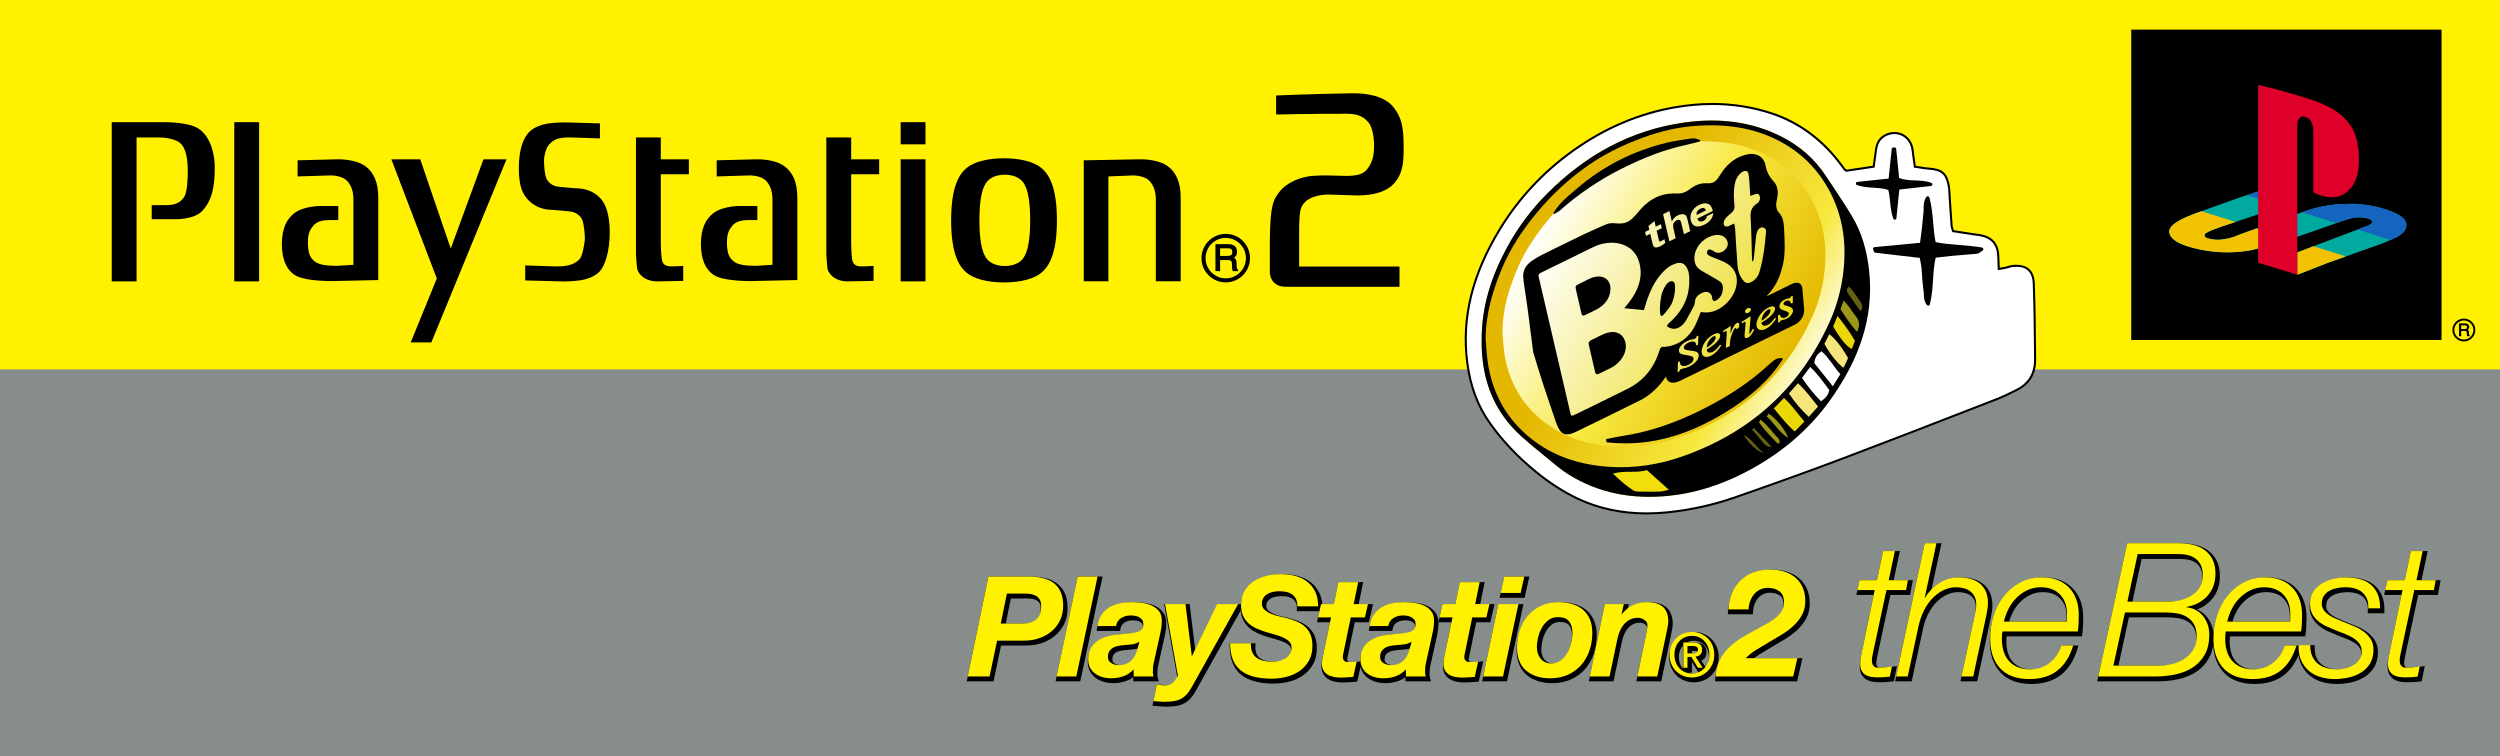 <?xml version="1.0" encoding="utf-8"?>
<!-- Generator: Adobe Illustrator 16.0.0, SVG Export Plug-In . SVG Version: 6.00 Build 0)  -->
<!DOCTYPE svg PUBLIC "-//W3C//DTD SVG 1.1//EN" "http://www.w3.org/Graphics/SVG/1.1/DTD/svg11.dtd">
<svg version="1.1" id="Layer_1" xmlns="http://www.w3.org/2000/svg" xmlns:xlink="http://www.w3.org/1999/xlink" x="0px" y="0px"
	 width="668px" height="202px" viewBox="0 0 668 202" enable-background="new 0 0 668 202" xml:space="preserve">
<rect x="0" y="0" width="668" height="202" fill="#333333" stroke="none"/>
<rect y="98.177" fill="#878D8A" width="668" height="103.823"/>
<g>
	<rect fill="#FFF100" width="668" height="98.708"/>
	<g>
		<path d="M52.283,33.949c-2.833-1.302-7.941-1.302-7.941-1.302H29.852v42.541h6.642V36.725h6.146c0,0,4.464,0,5.993,1.996
			c1.301,1.695,1.538,4.774,1.538,6.852c0,2.221-0.141,5.661-0.886,6.918c-1.133,1.924-2.993,2.313-4.692,2.313h-4.057v3.771h5.835
			c0,0,5.265,0.22,7.527-2.08c2.777-2.823,3.483-6.615,3.483-11.693C57.38,40.184,55.706,35.53,52.283,33.949z"/>
		<rect x="62.599" y="32.647" width="6.64" height="42.541"/>
		<polygon points="120.435,66.416 112.295,42.568 104.567,42.568 116.715,74.409 109.741,91.492 115.253,91.492 135.339,42.568 
			129.185,42.568 		"/>
		<path d="M154.573,50.341c-2.181-0.099-4.056-0.345-5.262-0.438c-1.7-0.152-2.835-1.155-3.319-2.224
			c-0.485-1.081-0.632-3.575-0.632-4.811c0-1.23,0.563-3.375,1.277-4.15c1.214-1.303,2.187-1.998,5.428-1.998
			c1.459,0,8.237,0.271,8.237,0.271v-4.021l-9.297-0.269c0,0-2.908,0.017-4.69,0.322c-1.548,0.275-3.564,0.885-4.94,2.271
			c-1.377,1.382-2.749,4.358-2.749,9.668c0,5.308,1.294,7.042,2.263,8.19c0.978,1.15,3.002,2.75,6.071,2.896
			c2.186,0.1,4.056,0.343,5.266,0.449c1.698,0.145,2.828,1.145,3.326,2.212c0.482,1.09,0.719,3.758,0.719,4.989
			c0,1.238-0.648,4.707-1.369,5.489c-1.218,1.306-2.837,1.998-6.077,1.998c-1.462,0-8.487-0.273-8.487-0.273v4.02l10.19,0.275
			c0,0,2.911-0.022,4.695-0.331c1.548-0.265,3.561-0.883,4.942-2.265c1.369-1.384,2.754-5.178,2.754-10.489
			c0-5.3-1.298-7.734-2.274-8.888C159.679,52.08,157.656,50.485,154.573,50.341z"/>
		<path d="M176.572,36.725h-6.638v31.229c0,0,0.159,2.849,0.322,3.853c0.162,1,1.622,3.381,5.427,3.381l6.877-0.136v-4.005
			c0,0-1.863,0.135-2.987,0.135c-1.141,0-2.521-0.076-2.754-2c-0.249-1.926-0.249-4.223-0.249-4.223V46.569h7.497v-4.001h-7.497
			L176.572,36.725L176.572,36.725z"/>
		<rect x="240.657" y="42.57" width="6.634" height="32.616"/>
		<rect x="240.657" y="32.645" width="6.634" height="5.921"/>
		<path d="M278.177,44.821c-1.882-1.524-5.387-2.533-9.905-2.533c-4.526,0-8.02,1.008-9.915,2.533
			c-1.894,1.525-4.215,4.744-4.215,14.056c0,9.314,2.322,12.529,4.215,14.058c1.899,1.522,5.389,2.538,9.915,2.538
			c4.519,0,8.023-1.016,9.905-2.538c1.899-1.529,4.234-4.744,4.234-14.058C282.411,49.565,280.076,46.349,278.177,44.821z
			 M273.247,69.208c-0.921,1.115-2.591,1.869-4.765,1.869c-2.17,0-3.85-0.756-4.76-1.869c-0.914-1.119-2.028-3.486-2.028-10.33
			c0-6.842,1.114-9.208,2.028-10.334c0.91-1.116,2.589-1.861,4.76-1.861c2.174,0,3.844,0.745,4.765,1.861
			c0.91,1.126,2.022,3.492,2.022,10.334C275.269,65.722,274.157,68.089,273.247,69.208z"/>
		<path d="M312.226,44.565c-2.785-2.21-7.771-1.998-7.771-1.998l-14.875,0.267v32.312h6.584V47.148l6.511-0.273
			c1.704,0,3.709,0.459,4.68,1.691c0.908,1.162,1.482,2.55,1.482,4.778V75.15h6.644V52.793
			C315.48,48.565,314.181,46.11,312.226,44.565z"/>
		<path d="M227.432,36.725h-6.64v31.229c0,0,0.156,2.849,0.314,3.853c0.169,1,1.618,3.381,5.437,3.381l6.876-0.136v-4.005
			c0,0-1.868,0.135-2.993,0.135c-1.13,0-2.515-0.076-2.756-2c-0.237-1.926-0.237-4.223-0.237-4.223V46.569h7.475v-4.001h-7.475
			v-5.843H227.432z"/>
		<path d="M97.836,44.565c-2.789-2.21-7.776-1.998-7.776-1.998l-10.539,0.267v4.312l8.757-0.273c1.707,0,3.703,0.46,4.677,1.691
			c0.913,1.16,1.482,2.545,1.482,4.776v17.421l-4.389,0.268c-2.431,0-4.61-0.193-5.828-1.078c-1.376-0.998-1.946-2.302-1.946-5.232
			c0-2.229,0.486-3.228,1.397-4.38c0.975-1.23,2.731-1.545,4.44-1.545h2.278v-3.757h-4.064c0,0-4.985-0.22-7.772,1.992
			c-1.946,1.542-3.24,4.001-3.24,8.231c0,4.385,1.542,7.544,4.372,8.692c2.903,1.178,8.665,1.156,8.665,1.156l12.724-0.276v-22.04
			C101.073,48.565,99.782,46.11,97.836,44.565z"/>
		<path d="M209.802,44.565c-2.786-2.21-7.77-1.998-7.77-1.998l-10.531,0.267v4.312l8.753-0.273c1.696,0,3.693,0.46,4.677,1.691
			c0.913,1.16,1.469,2.545,1.469,4.776v17.421l-4.375,0.268c-2.431,0-4.621-0.193-5.835-1.078c-1.373-0.998-1.946-2.302-1.946-5.232
			c0-2.229,0.491-3.228,1.405-4.38c0.964-1.23,2.731-1.545,4.427-1.545h2.283v-3.757h-4.06c0,0-4.997-0.22-7.78,1.992
			c-1.935,1.542-3.241,4.001-3.241,8.231c0,4.385,1.548,7.544,4.379,8.692c2.897,1.178,8.666,1.156,8.666,1.156l12.723-0.276v-22.04
			C213.045,48.565,211.746,46.11,209.802,44.565z"/>
		<path d="M327.517,62.49c-3.558,0-6.479,2.907-6.479,6.48c0,1.73,0.666,3.36,1.901,4.587c1.23,1.22,2.851,1.896,4.578,1.896
			c1.732,0,3.362-0.675,4.589-1.896c1.219-1.227,1.894-2.856,1.894-4.587c0-1.732-0.675-3.36-1.894-4.587
			C330.878,63.163,329.249,62.49,327.517,62.49z M327.517,74.369c-1.441,0-2.787-0.567-3.81-1.583
			c-1.015-1.02-1.581-2.371-1.581-3.815c0-1.439,0.566-2.794,1.581-3.812c1.023-1.018,2.369-1.584,3.81-1.584
			c1.44,0,2.797,0.566,3.817,1.584c1.01,1.018,1.579,2.373,1.579,3.812C332.913,71.947,330.496,74.369,327.517,74.369z"/>
		<path d="M330.714,71.982c-0.093-0.035-0.167-0.149-0.21-0.314c-0.029-0.122-0.053-0.302-0.061-0.548l-0.03-0.93
			c-0.015-0.439-0.108-0.75-0.266-0.959c-0.099-0.141-0.25-0.252-0.426-0.357c0.216-0.142,0.408-0.31,0.548-0.527
			c0.182-0.29,0.278-0.655,0.278-1.101c0-0.855-0.36-1.458-1.063-1.772c-0.374-0.167-0.821-0.241-1.369-0.241h-3.349v7.216h1.246
			V69.49h1.971c0.356,0,0.622,0.038,0.775,0.104c0.256,0.127,0.394,0.383,0.408,0.773l0.053,1.154
			c0.016,0.283,0.03,0.459,0.057,0.565c0.032,0.106,0.051,0.197,0.087,0.273l0.055,0.089h1.393v-0.424L330.714,71.982
			L330.714,71.982z M328.966,68.154c-0.229,0.154-0.547,0.238-0.947,0.238h-2.009v-2.041h2.128c0.29,0,0.524,0.042,0.697,0.123
			c0.299,0.148,0.44,0.438,0.44,0.86C329.271,67.738,329.169,68.008,328.966,68.154z"/>
		<path d="M347.138,60.224c0.142-3.761,0.231-4.822,1.543-6.219c1.524-1.644,4.757-2.013,5.996-2.03l7.882,0.246
			c6.355,0,9.231-1.979,10.686-4.134c1.644-2.464,1.886-5.043,1.796-9.947l0,0c-0.075-4.688-0.739-6.949-2.588-9.354
			c-1.762-2.296-5.213-3.953-11.493-3.855c-10.091,0.146-19.981,0.58-19.981,0.58v5.083c0,0,10.124-0.224,18.78-0.201
			c3.438,0.008,4.608,0.91,5.842,2.254c1.017,1.166,1.552,3.698,1.552,6.351c0,2.85-0.599,4.582-1.742,6.059
			c-0.996,1.31-2.329,1.982-5.98,1.937c-0.688-0.007-2.235-0.047-3.808-0.099c-2.122-0.078-3.657,0.025-4.469,0.068
			c-4.127,0.211-7.505,2.159-8.95,3.894c-2.085,2.509-2.781,3.891-2.912,13.492v8.205c0,2.702,1.96,4.052,3.951,4.052l1.4,0.02h29.3
			v-5.408h-26.806V60.224H347.138z"/>
	</g>
	<g>
		<rect x="569.461" y="7.919" width="82.92" height="82.919"/>
		<g>
			<g>
				<path fill="#00AA9E" d="M642.98,59.988c-0.089-1.604-1.949-2.864-5.329-3.961l0,0c-3.799-1.283-7.603-1.699-11.156-1.524
					c-3.285,0.064-6.696,0.661-10.19,1.776l-15.547,5.533l-1.979,0.713l-2.116,0.841c0,0-1.905,0.578-3.55,0.677
					c-1.635,0.11-3.377-0.421-3.377-0.421c-0.704-0.259-0.851-0.847-0.421-1.262c0.421-0.254,1.015-0.595,1.692-0.858l2.278-0.836
					l4.065-1.368l0,0l10.777-3.631v-1.121v-4.899l-7.733,2.484l0,0l-1.614,0.518l-10.572,3.791h-0.007l-1.673,0.601l-2.109,0.843
					c-3.208,1.352-4.903,2.782-4.821,4.058c0.167,1.85,2.282,3.207,6.09,4.229c4.939,1.333,9.951,1.602,15.075,0.831
					c0,0,4.034-0.764,11.25-3.106h0.004c1.328-0.425,14.815-5.167,14.815-5.167s1.153-0.404,2.366-0.588
					c1.554-0.222,3.131,0.165,3.131,0.165c0.881,0.207,1.35,0.417,1.522,0.84c0.159,0.511-0.426,0.924-1.698,1.359l-14.024,5.304
					l0,0l-4.296,1.629v5.979l8.436-3.284l4.549-1.616l9.728-3.454c0,0,2.002-0.889,2.168-0.947v-0.004
					C641.761,62.892,643.138,61.592,642.98,59.988z"/>
				<g>
					<path fill="#1565C0" d="M642.98,59.988c-0.089-1.604-1.949-2.864-5.329-3.961l0,0c-3.799-1.283-7.603-1.699-11.156-1.524
						c-3.285,0.064-6.696,0.661-10.19,1.776l-1.226,0.438l9.262,2.893l2.496-0.893c0,0,1.153-0.409,2.369-0.589
						c1.551-0.226,3.13,0.163,3.13,0.163c0.88,0.208,1.348,0.419,1.526,0.846c0.154,0.508-0.427,0.927-1.702,1.357l-2.26,0.863
						l8.828,2.755C641.761,62.892,643.138,61.592,642.98,59.988z"/>
					<polygon fill="#1565C0" points="608.129,54.544 608.129,49.644 600.4,52.123 					"/>
				</g>
				<g>
					<path fill="#F3C202" d="M600.762,61.812l-1.977,0.713l-2.12,0.843c0,0-1.905,0.58-3.55,0.677
						c-1.633,0.109-3.379-0.423-3.379-0.423c-0.704-0.258-0.851-0.841-0.419-1.262c0.419-0.254,1.013-0.597,1.692-0.858l2.276-0.836
						l4.07-1.368l-9.151-2.864l-1.673,0.601l-2.11,0.849c-3.206,1.352-4.897,2.782-4.821,4.056c0.167,1.852,2.286,3.207,6.092,4.229
						c4.938,1.331,9.951,1.604,15.079,0.833c0,0,4.03-0.764,11.244-3.106l-9.085-2.847L600.762,61.812z"/>
					<polygon fill="#F3C202" points="618.137,65.794 613.842,67.424 613.842,73.414 622.282,70.13 626.821,68.514 					"/>
				</g>
			</g>
			<path fill="#DE0029" d="M627.467,32.727c-1.781-2.403-4.906-4.365-9.532-5.969c-5.781-1.869-10.646-3.229-14.559-4.054v47.502
				l10.466,3.208V33.891c0-1.07,0.09-1.788,0.539-2.241c0.443-0.618,0.894-0.7,1.515-0.434c1.507,0.434,2.227,1.78,2.227,4.007
				v16.21c3.382,1.603,6.418,1.775,8.638,0.094c2.314-1.611,3.55-4.458,3.55-8.73C630.312,38.341,629.421,34.956,627.467,32.727z"/>
		</g>
		<g>
			<path d="M658.34,85.122c-1.684,0-3.062,1.369-3.062,3.058c0,0.818,0.317,1.586,0.9,2.166c0.58,0.578,1.347,0.896,2.161,0.896
				c0.819,0,1.594-0.318,2.169-0.896c0.576-0.578,0.897-1.348,0.897-2.166c0-0.818-0.321-1.59-0.897-2.169
				C659.93,85.436,659.159,85.122,658.34,85.122z M658.34,90.729c-0.678,0-1.314-0.268-1.796-0.749
				c-0.482-0.48-0.751-1.118-0.751-1.8c0-0.681,0.269-1.319,0.751-1.803c0.481-0.478,1.118-0.744,1.796-0.744
				c0.684,0,1.323,0.267,1.804,0.744c0.482,0.484,0.744,1.123,0.744,1.803C660.888,89.583,659.746,90.729,658.34,90.729z"/>
			<path d="M659.853,89.6c-0.046-0.019-0.079-0.07-0.106-0.148c-0.01-0.059-0.018-0.144-0.021-0.256l-0.015-0.441
				c-0.009-0.208-0.051-0.354-0.127-0.451c-0.045-0.069-0.116-0.123-0.201-0.169c0.103-0.069,0.194-0.149,0.258-0.254
				c0.089-0.134,0.134-0.305,0.134-0.515c0-0.402-0.172-0.69-0.5-0.838c-0.179-0.079-0.393-0.113-0.65-0.113h-1.583v3.409h0.587
				v-1.401h0.934c0.167,0,0.291,0.021,0.363,0.053c0.122,0.057,0.186,0.178,0.193,0.364l0.026,0.543
				c0.008,0.131,0.016,0.218,0.022,0.266c0.02,0.051,0.028,0.097,0.047,0.131l0.025,0.044h0.655V89.62L659.853,89.6L659.853,89.6z
				 M659.025,87.792c-0.105,0.072-0.261,0.111-0.446,0.111h-0.952v-0.96h1.005c0.137,0,0.249,0.021,0.335,0.056
				c0.136,0.073,0.203,0.209,0.203,0.406C659.17,87.595,659.121,87.722,659.025,87.792z"/>
		</g>
	</g>
	<g>
		<g>
			<path fill="#FFFFFF" d="M493.351,45.615c2.431-0.362,4.732-0.704,7.294-1.087c0.213-1.519,0.438-2.941,0.606-4.372
				c0.211-1.787,0.92-3.231,2.604-4.063c2.81-1.384,5.977-0.108,6.949,2.876c0.291,0.891,0.318,1.867,0.457,2.807
				c0.125,0.851,0.236,1.702,0.382,2.759c1.345,0.19,2.552,0.438,3.771,0.52c3.438,0.232,4.723,1.307,5.313,4.695
				c0.163,0.933,0.161,1.896,0.224,2.847c0.173,2.559,0.325,5.12,0.516,7.679c0.032,0.422,0.215,0.832,0.389,1.476
				c1.914,0.296,3.852,0.598,5.791,0.892c0.436,0.066,0.876,0.088,1.312,0.165c3.374,0.599,4.931,2.454,4.994,5.91
				c0.018,0.983,0.077,1.966,0.125,3.139c0.802-0.139,1.287-0.203,1.763-0.311c0.639-0.143,1.263-0.409,1.909-0.472
				c3.605-0.354,5.547,1.111,5.679,4.722c0.245,6.74,0.284,13.487,0.352,20.232c0.037,3.706-1.562,6.504-4.938,8.167
				c-1.708,0.842-3.409,1.717-5.18,2.403c-13.886,5.387-27.758,10.806-41.69,16.062c-9.402,3.547-18.871,6.926-28.361,10.234
				c-5.901,2.057-12.028,3.402-18.235,4.014c-8.218,0.811-16.294-0.099-23.858-3.688c-3.985-1.891-7.664-4.329-11.087-7.125
				c-4.68-3.821-8.852-8.118-12.355-13.066c-3.438-4.855-5.27-10.302-6.025-16.121c-1.693-13.052,2.05-24.801,8.791-35.798
				c5.093-8.31,11.646-15.264,19.572-20.908c8.181-5.826,17.156-9.794,27.105-11.522c8.763-1.522,17.391-1.188,25.854,1.609
				c7.778,2.571,13.927,7.391,18.748,13.965c0.26,0.354,0.519,0.708,0.795,1.047C493.003,45.41,493.147,45.473,493.351,45.615z"/>
			<path d="M439.929,137.46c-6.717,0-12.952-1.344-18.531-3.99c-3.76-1.785-7.51-4.194-11.144-7.162
				c-4.968-4.058-9.026-8.349-12.405-13.121c-3.267-4.612-5.253-9.926-6.073-16.245c-1.556-11.979,1.332-23.747,8.828-35.976
				c5.05-8.24,11.661-15.302,19.647-20.988c8.43-6.005,17.587-9.897,27.217-11.57c3.447-0.599,6.853-0.902,10.126-0.902
				c5.464,0,10.802,0.849,15.864,2.521c7.507,2.482,13.859,7.214,18.883,14.063c0.271,0.369,0.523,0.715,0.786,1.038
				c0.03,0.036,0.098,0.078,0.18,0.132c0.034,0.021,0.07,0.042,0.108,0.068l6.985-1.041c0.057-0.399,0.114-0.794,0.171-1.183
				c0.149-1.026,0.291-1.996,0.407-2.979c0.246-2.084,1.146-3.483,2.755-4.277c0.789-0.39,1.616-0.586,2.455-0.586
				c2.245,0,4.159,1.422,4.877,3.622c0.213,0.655,0.29,1.35,0.365,2.02c0.031,0.279,0.063,0.56,0.103,0.835
				c0.086,0.59,0.167,1.182,0.257,1.841l0.099,0.714c0.358,0.054,0.707,0.109,1.051,0.164c0.861,0.139,1.676,0.27,2.493,0.324
				c3.604,0.242,4.956,1.438,5.564,4.922c0.12,0.687,0.153,1.393,0.186,2.074c0.012,0.268,0.025,0.535,0.043,0.801
				c0.057,0.835,0.11,1.669,0.163,2.504c0.111,1.725,0.223,3.45,0.352,5.174c0.019,0.244,0.1,0.499,0.199,0.822
				c0.042,0.132,0.087,0.273,0.132,0.429l1.175,0.182c1.475,0.228,2.957,0.457,4.44,0.682c0.191,0.03,0.383,0.051,0.575,0.071
				c0.248,0.026,0.496,0.052,0.742,0.095c3.498,0.622,5.157,2.585,5.223,6.177c0.012,0.663,0.043,1.339,0.077,2.055
				c0.011,0.247,0.023,0.502,0.034,0.765c0.148-0.023,0.286-0.047,0.415-0.067c0.401-0.064,0.72-0.117,1.024-0.186
				c0.234-0.052,0.467-0.122,0.697-0.192c0.401-0.12,0.815-0.245,1.246-0.285c3.841-0.379,5.848,1.302,5.981,4.985
				c0.215,5.926,0.271,11.954,0.328,17.782l0.024,2.457c0.038,3.9-1.675,6.732-5.093,8.418l-0.714,0.353
				c-1.452,0.721-2.953,1.465-4.488,2.061l-6.818,2.646c-11.415,4.434-23.222,9.019-34.875,13.416
				c-8.268,3.118-17.281,6.371-28.366,10.234c-5.906,2.058-12.063,3.415-18.3,4.029C443.542,137.366,441.702,137.46,439.929,137.46z
				 M457.594,28.056c-3.24,0-6.616,0.301-10.03,0.894c-9.548,1.66-18.63,5.521-26.994,11.476
				c-7.926,5.646-14.484,12.652-19.496,20.828c-7.428,12.117-10.29,23.768-8.751,35.618c0.808,6.228,2.763,11.461,5.976,15.998
				c3.35,4.73,7.374,8.986,12.306,13.013c3.6,2.938,7.311,5.324,11.03,7.09c5.505,2.613,11.66,3.937,18.295,3.937
				c1.754,0,3.578-0.092,5.419-0.273c6.191-0.61,12.306-1.956,18.173-4.001c11.08-3.861,20.089-7.113,28.352-10.231
				c11.652-4.395,23.455-8.979,34.87-13.413l6.817-2.647c1.514-0.585,3.003-1.323,4.444-2.039l0.715-0.354
				c3.212-1.583,4.821-4.247,4.785-7.917l-0.024-2.456c-0.057-5.826-0.113-11.851-0.327-17.77c-0.124-3.397-1.829-4.808-5.379-4.457
				c-0.376,0.035-0.748,0.148-1.14,0.266c-0.244,0.072-0.488,0.145-0.734,0.201c-0.323,0.073-0.646,0.125-1.059,0.192
				c-0.212,0.034-0.446,0.072-0.718,0.119l-0.31,0.054l-0.012-0.314c-0.017-0.375-0.032-0.732-0.049-1.075
				c-0.034-0.718-0.065-1.397-0.078-2.069c-0.059-3.327-1.529-5.068-4.768-5.644c-0.231-0.04-0.468-0.066-0.703-0.091
				c-0.2-0.021-0.401-0.042-0.602-0.071c-1.484-0.227-2.967-0.456-4.439-0.683l-1.527-0.236l-0.048-0.174
				c-0.059-0.218-0.117-0.408-0.174-0.581c-0.107-0.342-0.2-0.638-0.224-0.946c-0.127-1.727-0.238-3.452-0.352-5.18
				c-0.053-0.835-0.107-1.668-0.162-2.501c-0.018-0.271-0.031-0.542-0.044-0.813c-0.03-0.666-0.063-1.354-0.178-2.007
				c-0.565-3.239-1.701-4.241-5.061-4.466c-0.842-0.057-1.668-0.188-2.542-0.33c-0.405-0.064-0.821-0.132-1.248-0.192l-0.206-0.029
				l-0.154-1.125c-0.089-0.658-0.169-1.247-0.255-1.836c-0.043-0.283-0.074-0.567-0.105-0.854c-0.074-0.673-0.146-1.309-0.343-1.908
				c-0.641-1.971-2.349-3.243-4.353-3.243c-0.754,0-1.498,0.178-2.212,0.529c-1.447,0.715-2.226,1.937-2.451,3.848
				c-0.117,0.99-0.26,1.964-0.409,2.994c-0.067,0.454-0.134,0.914-0.2,1.384l-0.028,0.203l-7.606,1.135l-0.09-0.063
				c-0.067-0.047-0.125-0.085-0.179-0.117c-0.119-0.078-0.227-0.143-0.312-0.25c-0.271-0.333-0.53-0.685-0.778-1.024
				c-4.98-6.79-11.242-11.454-18.638-13.9C468.278,28.895,463,28.056,457.594,28.056z"/>
		</g>
		<linearGradient id="SVGID_1_" gradientUnits="userSpaceOnUse" x1="407.155" y1="58.298" x2="489.906" y2="106.074">
			<stop  offset="0.29" style="stop-color:#E4B800"/>
			<stop  offset="0.731" style="stop-color:#F7E83E"/>
			<stop  offset="0.941" style="stop-color:#FFFFFF"/>
		</linearGradient>
		<path fill-rule="evenodd" clip-rule="evenodd" fill="url(#SVGID_1_)" d="M395.909,91.021c0,0.586-0.016,1.175,0.001,1.762
			c0.263,8.369,2.877,15.871,8.713,21.966c2.672,2.792,5.796,5.155,8.774,7.643c1.854,1.548,3.712,3.137,5.754,4.411
			c8.234,5.137,17.327,6.649,26.83,5.68c6.912-0.704,13.503-2.82,19.7-5.944c9.24-4.659,17.169-11.039,23.216-19.459
			c7.466-10.396,11.997-21.781,10.517-34.951c-0.582-5.184-1.956-10.084-4.668-14.535c-2.249-3.69-4.653-7.291-7.069-10.879
			c-2.925-4.345-6.79-7.695-11.429-10.085c-8.247-4.247-17.056-5.156-26.113-3.9c-14.42,1.999-26.464,8.729-36.656,18.927
			c-4.217,4.219-7.805,8.957-10.668,14.206C398.534,73.698,395.795,81.973,395.909,91.021z"/>
		<path fill-rule="evenodd" clip-rule="evenodd" d="M395.909,91.021c-0.114-9.048,2.625-17.322,6.901-25.16
			c2.863-5.249,6.451-9.987,10.668-14.206c10.192-10.198,22.236-16.928,36.656-18.927c9.058-1.256,17.866-0.347,26.113,3.9
			c4.639,2.39,8.504,5.74,11.429,10.085c2.416,3.588,4.82,7.188,7.069,10.879c2.712,4.451,4.086,9.352,4.668,14.535
			c1.48,13.17-3.051,24.555-10.517,34.951c-6.047,8.42-13.976,14.8-23.216,19.459c-6.197,3.124-12.788,5.24-19.7,5.944
			c-9.503,0.97-18.596-0.543-26.83-5.68c-2.042-1.274-3.9-2.863-5.754-4.411c-2.979-2.487-6.103-4.851-8.774-7.643
			c-5.836-6.095-8.45-13.597-8.713-21.966C395.894,92.195,395.909,91.606,395.909,91.021z M396.964,90.709
			c0.222,2.328,0.298,4.681,0.696,6.979c1.076,6.209,3.659,11.753,8.007,16.351c6.54,6.913,14.849,10.041,24.15,10.686
			c6.729,0.467,13.322-0.527,19.691-2.762c18.171-6.371,31.357-18.248,39.316-35.83c2.354-5.199,3.651-10.692,3.963-16.369
			c0.373-6.793-0.898-13.279-4.243-19.287c-2.548-4.572-5.988-8.349-10.36-11.186c-7.78-5.048-16.485-6.347-25.521-5.63
			c-5.422,0.43-10.664,1.87-15.735,3.898c-4.376,1.753-8.569,3.864-12.433,6.54c-5.266,3.647-9.939,7.98-14.021,12.938
			c-3.605,4.378-6.743,9.055-8.979,14.285C398.852,77.504,396.957,83.867,396.964,90.709z"/>
		<g>
			<path d="M504.556,50.759c0.267,1.104,0.385,2.223,0.499,3.307c0.152,1.435,0.309,2.919,0.816,4.333
				c0.064,0.177,0.231,0.292,0.415,0.292c0.017,0,0.035-0.001,0.054-0.004c0.204-0.024,0.363-0.188,0.384-0.393l0.773-7.645
				l8.442-0.95c0.203-0.023,0.363-0.183,0.389-0.387c0.023-0.204-0.097-0.397-0.291-0.467c-1.483-0.53-2.954-0.584-4.374-0.638
				c-1.475-0.055-2.87-0.107-4.218-0.669l-0.779-7.737c-0.021-0.226-0.211-0.396-0.437-0.396c-0.003,0-0.003,0-0.004,0l-0.327,0.003
				c-0.224,0.001-0.411,0.17-0.434,0.394l-0.825,7.919l-8.355,0.88c-0.206,0.021-0.37,0.185-0.393,0.391
				c-0.021,0.206,0.103,0.4,0.3,0.466c1.607,0.532,3.12,0.627,4.584,0.719C502.111,50.26,503.378,50.339,504.556,50.759z"/>
			<path d="M529.948,66.485c-0.037-0.179-0.179-0.317-0.358-0.349c-2.083-0.355-4.097-0.517-6.045-0.672
				c-2.203-0.175-4.289-0.341-6.344-0.771c-0.362-1.768-0.517-3.558-0.667-5.292c-0.19-2.197-0.389-4.472-1.013-6.654
				c-0.046-0.161-0.181-0.282-0.346-0.313c-0.166-0.029-0.332,0.039-0.433,0.175c-0.73,0.997-0.738,2.099-0.745,3.07
				c-0.003,0.392-0.006,0.76-0.049,1.119c-0.092,0.754-0.159,1.519-0.225,2.258c-0.058,0.634-0.113,1.266-0.185,1.897
				c-0.104,0.933-0.229,1.869-0.36,2.861c-0.046,0.345-0.094,0.697-0.141,1.061l-12.176,1.159c-0.139,0.014-0.262,0.092-0.335,0.211
				c-0.072,0.119-0.083,0.266-0.031,0.395c0.058,0.136,0.096,0.252,0.127,0.345c0.081,0.237,0.174,0.508,0.489,0.544
				c3.688,0.441,7.377,0.868,11.262,1.316l0.594,0.068c0.047,0.26,0.093,0.511,0.138,0.754c0.133,0.724,0.258,1.408,0.336,2.081
				c0.064,0.563,0.094,1.147,0.123,1.713c0.021,0.449,0.043,0.898,0.084,1.346c0.104,1.178,0.224,2.255,0.369,3.293
				c0.03,0.221,0.038,0.457,0.045,0.707c0.021,0.757,0.05,1.7,0.811,2.7c0.085,0.111,0.215,0.174,0.35,0.174
				c0.029,0,0.06-0.003,0.088-0.008c0.165-0.033,0.297-0.159,0.339-0.321c0.583-2.266,0.725-4.497,0.863-6.654
				c0.129-2.016,0.251-3.925,0.701-5.846c0.419-0.048,0.836-0.097,1.251-0.145c1.185-0.137,2.306-0.268,3.452-0.373
				c0.923-0.085,1.849-0.157,2.772-0.229c1.173-0.091,2.384-0.186,3.575-0.307c0.331-0.034,0.587-0.222,0.913-0.461
				c0.157-0.115,0.342-0.251,0.571-0.396C529.904,66.846,529.983,66.663,529.948,66.485z"/>
		</g>
		<linearGradient id="SVGID_2_" gradientUnits="userSpaceOnUse" x1="412.015" y1="59.777" x2="477.219" y2="97.423">
			<stop  offset="0" style="stop-color:#FFFFFF"/>
			<stop  offset="0.5" style="stop-color:#F7E83E"/>
			<stop  offset="1" style="stop-color:#E4B800"/>
		</linearGradient>
		<path fill-rule="evenodd" clip-rule="evenodd" fill="url(#SVGID_2_)" d="M401.456,88.915c-0.007-6.114,1.697-11.798,4.077-17.322
			c2.013-4.673,4.837-8.853,8.082-12.764c3.675-4.428,7.88-8.301,12.621-11.561c3.477-2.391,7.252-4.276,11.19-5.844
			c4.563-1.813,9.283-3.098,14.162-3.482c8.134-0.64,15.969,0.519,22.972,5.029c3.933,2.536,7.032,5.909,9.324,9.997
			c3.011,5.366,4.156,11.161,3.819,17.23c-0.279,5.073-1.448,9.979-3.567,14.627c-7.164,15.71-19.031,26.319-35.386,32.015
			c-5.733,1.996-11.668,2.884-17.724,2.465c-8.373-0.575-15.852-3.369-21.737-9.545c-3.913-4.109-6.239-9.063-7.208-14.61
			C401.724,93.097,401.655,90.993,401.456,88.915z"/>
		<path fill-rule="evenodd" clip-rule="evenodd" fill="#F1DE0A" d="M440.056,125.607c1.958,1.759,3.734,3.354,5.862,5.265
			c-1.128,0.229-1.797,0.466-2.475,0.483c-1.9,0.052-3.804,0.028-5.705-0.004c-0.428-0.007-0.918-0.067-1.265-0.284
			c-1.913-1.188-3.567-2.689-5.502-4.512C434.195,125.604,437.171,126.506,440.056,125.607z"/>
		<path fill-rule="evenodd" clip-rule="evenodd" fill="#EAD708" d="M479.554,115.29c-2.217-1.922-3.793-3.985-5.582-6.184
			c0.872-0.893,1.712-1.75,2.699-2.76c2.119,1.854,3.547,4.117,5.474,6.289C481.327,113.473,480.548,114.271,479.554,115.29z"/>
		<path fill-rule="evenodd" clip-rule="evenodd" fill="#F4E67B" d="M477.995,105.127c0.884-0.994,1.602-1.799,2.429-2.729
			c2.073,1.931,3.628,4.072,5.362,6.235c-0.897,0.99-1.616,1.783-2.491,2.748C481.253,109.472,479.569,107.521,477.995,105.127z"/>
		<path fill-rule="evenodd" clip-rule="evenodd" fill="#FFFFFF" d="M488.775,104.228c-0.224,1.363-1.034,2.16-2.183,3
			c-1.893-1.851-3.485-3.889-5.097-6.245c0.693-0.934,1.364-1.836,2.196-2.958C485.767,100.043,487.268,102.168,488.775,104.228z"/>
		<path fill-rule="evenodd" clip-rule="evenodd" fill="#FFFFFF" d="M489.731,103.214c-1.9-2.378-3.473-4.344-4.969-6.216
			c0.194-1.435,0.753-2.38,1.959-3.15c1.988,1.759,3.209,4.077,5.027,6.131C491.123,100.981,490.571,101.867,489.731,103.214z"/>
		<path fill-rule="evenodd" clip-rule="evenodd" fill="#F4E67B" d="M493.806,95.708c-0.363,0.765-0.781,1.646-1.214,2.562
			c-1.523-1.013-3.763-3.848-5.114-6.392c0.397-0.789,0.844-1.676,1.302-2.585C490.202,90.254,492.387,93.063,493.806,95.708z"/>
		<path fill-rule="evenodd" clip-rule="evenodd" fill="#EAD708" d="M495.634,91.058c-0.317,0.84-0.569,1.508-0.822,2.174
			c-1.285-0.495-2.899-2.439-5.005-5.993c0.315-0.741,0.667-1.573,1.19-2.812C492.805,86.748,494.313,88.731,495.634,91.058z"/>
		<path fill-rule="evenodd" clip-rule="evenodd" fill="#9D9718" d="M491.765,82.613c0.311-0.82,0.535-1.417,0.879-2.325
			c0.617,0.738,1.088,1.259,1.508,1.817c0.527,0.7,0.952,1.483,1.527,2.137c1.133,1.287,1.424,2.651,0.515,4.442
			C494.487,86.788,493.158,84.755,491.765,82.613z"/>
		<path fill-rule="evenodd" clip-rule="evenodd" fill="#655F14" d="M497.12,83.187c-1.228-1.762-2.327-3.298-3.378-4.866
			c-0.426-0.638-0.376-0.672,0.149-1.762c0.236,0.174,0.511,0.296,0.669,0.505c0.829,1.108,1.657,2.221,2.429,3.367
			C497.516,81.215,497.968,82.058,497.12,83.187z"/>
		<path fill-rule="evenodd" clip-rule="evenodd" fill="#9D9718" d="M477.776,117.042c-2.563-1.69-3.724-4.055-5.684-5.736
			c0.201-0.338,0.334-0.564,0.469-0.793C474.422,111.639,477.191,114.947,477.776,117.042z"/>
		<path fill-rule="evenodd" clip-rule="evenodd" fill="#9D9718" d="M475.055,118.579c-1.761-1.793-3.524-3.585-4.997-5.646
			c-0.068-0.093,0.125-0.373,0.294-0.83c1.981,1.458,3.201,3.47,4.841,5.048c0.25,0.24,0.258,0.729,0.38,1.103
			C475.398,118.361,475.228,118.471,475.055,118.579z"/>
		<path fill-rule="evenodd" clip-rule="evenodd" fill="#655F14" d="M468.647,114.369c1.555,1.655,3.107,3.309,4.789,5.099
			c-1.308-0.104-1.84-0.514-2.935-1.905c-0.746-0.949-1.564-1.842-2.351-2.761C468.317,114.657,468.482,114.514,468.647,114.369z"/>
		<path fill-rule="evenodd" clip-rule="evenodd" fill="#655F14" d="M465.889,116.231c2.222,0.991,3.282,3.188,5.354,4.814
			C469.52,120.604,467.576,118.851,465.889,116.231z"/>
		<g>
			<path d="M476.329,95.823c-0.035-0.069-0.104-0.115-0.18-0.122c-0.724-0.051-1.318,0.058-1.769,0.344
				c-0.707,0.451-1.338,1.008-1.913,1.539c-4.752,4.394-10.512,8.26-17.606,11.817c-7.351,3.684-14.19,5.976-20.916,7.008
				c-1.067,0.164-2.144,0.384-3.185,0.596c-0.487,0.099-0.975,0.198-1.464,0.293c-0.06,0.012-0.111,0.046-0.144,0.097
				c-0.033,0.051-0.043,0.112-0.03,0.17l0.114,0.472c0.021,0.091,0.099,0.157,0.19,0.169c1.6,0.174,3.219,0.264,4.81,0.264
				c8.838,0,17.506-2.653,26.501-8.114c7.158-4.344,12.109-8.892,15.579-14.313C476.359,95.975,476.363,95.893,476.329,95.823z"/>
			<path d="M450.383,38.755c0.86-0.188,1.727-0.411,2.564-0.629c0.396-0.102,0.791-0.204,1.188-0.304
				c0.09-0.021,0.155-0.096,0.165-0.188c0.011-0.092-0.036-0.18-0.117-0.221c-0.771-0.397-1.529-0.532-2.331-0.407l-1.04,0.156
				c-1.8,0.27-3.662,0.549-5.461,0.981c-8.889,2.138-16.891,6.194-23.788,12.055c-0.253,0.216-0.509,0.431-0.764,0.646
				c-2.042,1.718-4.154,3.494-5.605,5.873l-0.026,0.016c-0.058,0.035-0.096,0.095-0.104,0.163c-0.007,0.066,0.016,0.134,0.065,0.182
				l0.027,0.028c0.043,0.041,0.099,0.064,0.155,0.064c0.01,0,0.02-0.002,0.028-0.003c0.066-0.009,0.127-0.048,0.16-0.104
				l0.014-0.024c0.116-0.066,0.234-0.132,0.353-0.197c0.352-0.194,0.716-0.395,1.023-0.666c4.881-4.324,10.292-8.005,16.086-10.939
				C439.332,42.017,444.863,39.957,450.383,38.755z"/>
		</g>
		<polygon fill-rule="evenodd" clip-rule="evenodd" points="415.283,56.922 415.2,57.033 415.312,56.949 		"/>
		<g>
			
				<linearGradient id="SVGID_3_" gradientUnits="userSpaceOnUse" x1="629.485" y1="279.044" x2="675.176" y2="324.735" gradientTransform="matrix(1.212 -0.594 0.245 1.056 -420.747 147.671)">
				<stop  offset="0" style="stop-color:#FFFFFF"/>
				<stop  offset="1" style="stop-color:#EBDA14"/>
			</linearGradient>
			<path fill="url(#SVGID_3_)" d="M468.306,79.12c2.025-0.967,3.648-2.531,4.619-4.528c0.678-1.393,1.213-2.842,1.605-4.258
				c0.846-3.058,0.794-5.931,0.658-8.768c-0.069-1.393-0.345-2.745-1.213-3.678c-0.826-0.891-0.938-1.995-0.599-3.389
				c0.44-1.832,0.237-3.496-0.785-4.605c-1.163-1.261-1.927-2.704-2.187-4.527c-0.014-0.1-0.055-0.188-0.088-0.279
				c-0.794-2.03-2.729-2.77-5.313-1.976c-2.698,0.825-4.663,2.654-6.167,5.12c-1.048,1.718-1.731,2.152-3.435,2.064
				c-1.471-0.077-2.845,0.407-4.223,1.481c-1.061,0.832-2.142,1.166-3.264,1.125c-0.731-0.026-1.484-0.028-2.25,0.065
				c-3.006,0.368-5.528,2.022-7.664,4.643c-2.158,2.65-3.229,3.174-5.979,2.888c-0.79-0.083-1.582-0.033-2.454,0.365
				c-1.771,0.808-3.557,1.545-5.32,2.394c-3.862,1.859-7.722,3.757-11.572,5.67c-0.875,0.434-1.743,0.948-2.572,1.504
				c-1.577,1.052-2.367,2.419-2.325,3.991c0.021,0.773,0.137,1.521,0.243,2.266c0.292,2.04,0.628,4.063,0.897,6.113
				c0.509,3.844,0.985,7.703,1.402,10.982c0.927,3.001,1.649,5.474,2.447,7.907c1.095,3.349,2.24,6.668,3.373,9.995
				c0.169,0.501,0.356,0.997,0.592,1.455c0.957,1.859,2.168,2.146,4.637,0.949c5.737-2.785,11.465-5.613,17.193-8.443
				c0.598-0.296,1.192-0.658,1.749-1.058c2.379-1.714,4.221-3.857,5.527-6.334c0,0,0.966,3.186,2.141,2.495
				c0,0,30.235-14.466,30.778-14.766c3.105-1.839,2.145-9.32,1.244-9.855c0,0-11.489,5.756-10.356,5.177L468.306,79.12z"/>
			<path d="M424.521,92.093c-0.145-0.577,0.108-0.954,0.758-1.261c1.156-0.544,2.3-1.182,3.464-1.664
				c2.446-1.008,4.929-0.372,5.562,2.348c0.587,2.504-1.073,5.335-3.842,6.774c-1.03,0.534-2.079,1.002-3.11,1.525
				c-0.65,0.331-0.995,0.244-1.119-0.339L424.521,92.093z"/>
			<path d="M421.106,77.446c-0.22-1.052-0.203-1.066,1.048-1.707c0.86-0.44,1.724-0.864,2.591-1.272
				c3.11-1.461,5.717-0.104,5.573,2.894c-0.106,2.216-1.444,4.148-3.717,5.326c-0.97,0.504-1.958,0.947-2.931,1.446
				c-0.667,0.342-0.985,0.201-1.107-0.364L421.106,77.446z"/>
			<path d="M447.344,75.509c0.482,0.606,0.248,3.81-0.702,5.674c-0.496,0.976-1.278,1.913-2.039,2.795
				c-0.545,0.635-0.871,0.585-1-0.129c-0.189-1.408-0.017-3.05,0.26-4.618c0.182-1.027,0.658-2.2,1.365-3.188
				c0.244-0.34,0.804-0.816,1.142-0.884C446.828,75.071,447.115,75.199,447.344,75.509z"/>
			<g>
				<path d="M455.255,55.605c-0.275-0.066-0.583-0.019-0.92,0.146c-0.356,0.177-0.631,0.418-0.82,0.727
					c-0.19,0.306-0.242,0.625-0.164,0.954l2.457-1.206C455.714,55.883,455.53,55.675,455.255,55.605z"/>
				<g>
					<path d="M471.92,84.804c0.459-0.419,0.782-0.808,0.966-1.16c0.177-0.345,0.236-0.62,0.184-0.818
						c-0.033-0.108-0.098-0.174-0.207-0.194c-0.108-0.021-0.25,0.011-0.423,0.097c-0.401,0.196-0.791,0.577-1.159,1.135
						c-0.327,0.487-0.527,1.064-0.599,1.713l-0.015,0.137l0.149-0.094C471.268,85.334,471.64,85.06,471.92,84.804z"/>
					<path d="M457.273,91.982c0.457-0.418,0.779-0.81,0.963-1.164c0.177-0.343,0.236-0.619,0.184-0.817
						c-0.031-0.106-0.098-0.17-0.207-0.193c-0.106-0.023-0.249,0.011-0.423,0.097c-0.401,0.196-0.791,0.576-1.158,1.134
						c-0.324,0.489-0.526,1.065-0.601,1.715l-0.013,0.136l0.148-0.095C456.62,92.51,456.992,92.236,457.273,91.982z"/>
					<path d="M478.477,76.031l-6.518,3.193c1.263-1.241,2.345-2.862,3.011-4.233c0.71-1.458,0.899-2.343,1.31-3.824
						c0.889-3.201,0.551-7.424,0.407-10.392c-0.07-1.46-0.357-2.875-1.268-3.854c-0.867-0.931-0.983-2.087-0.631-3.544
						c0.465-1.918,0.252-3.664-0.819-4.824c-1.219-1.316-2.02-2.83-2.289-4.739c-0.017-0.104-0.058-0.197-0.092-0.289
						c-0.832-2.127-2.856-2.902-5.563-2.072c-2.825,0.865-4.882,2.782-6.456,5.359c-1.097,1.801-1.813,2.255-3.595,2.16
						c-1.54-0.079-2.98,0.433-4.421,1.556c-1.111,0.868-2.243,1.219-3.415,1.179c-0.77-0.027-1.555-0.032-2.358,0.067
						c-3.146,0.384-5.789,2.116-8.023,4.859c-2.26,2.773-3.377,3.323-6.259,3.022c-0.829-0.085-1.657-0.034-2.57,0.383
						c-1.854,0.845-3.723,1.617-5.566,2.506c-4.048,1.948-7.205,3.492-11.238,5.495c-0.916,0.456-1.822,0.993-2.694,1.574
						c-1.647,1.101-2.476,2.532-2.432,4.18c0.022,0.811,0.143,1.592,0.253,2.371c0.308,2.136,0.657,4.256,0.94,6.399
						c0.535,4.026,1.032,8.064,1.47,11.499c0.969,3.141,1.726,5.731,2.56,8.277c1.146,3.507,2.344,6.981,3.53,10.465
						c0.18,0.521,0.376,1.042,0.622,1.523c1.001,1.946,2.27,2.248,4.853,0.993c6.009-2.916,11.122-5.438,17.119-8.399
						c0.626-0.311,1.251-0.688,1.834-1.108c2.025-1.46,3.672-3.221,4.954-5.222c0.104,0.615,0.707,2.683,4.016,1.062
						c3.854-1.887,30.127-14.759,30.127-14.759s2.963-1.148,2.782-4.345l-0.463-5.537C481.394,76.013,480.712,74.831,478.477,76.031
						z M452.122,56.484c0.427-0.743,1.051-1.317,1.874-1.72c0.924-0.453,1.713-0.559,2.363-0.317
						c0.652,0.24,1.085,0.885,1.303,1.934l-4.12,2.019c0.104,0.396,0.311,0.642,0.616,0.743c0.305,0.099,0.646,0.054,1.025-0.131
						c0.258-0.125,0.46-0.291,0.61-0.49c0.146-0.203,0.233-0.454,0.265-0.755l1.729-0.846c-0.044,0.745-0.379,1.406-0.771,1.888
						c-0.394,0.48-0.934,0.889-1.613,1.223c-1.082,0.529-1.948,0.63-2.601,0.305c-0.52-0.267-0.861-0.753-1.026-1.463
						C451.579,58.026,451.696,57.229,452.122,56.484z M444.377,57.218l1.685-0.824l0.65,2.794c0.424-0.777,0.772-1.231,1.529-1.604
						c0.389-0.189,0.753-0.304,1.092-0.342c0.338-0.037,0.608-0.004,0.81,0.096c0.198,0.104,0.352,0.25,0.462,0.441
						c0.107,0.19,0.216,0.515,0.321,0.975l0.697,3.002l-1.685,0.827l-0.629-2.704c-0.125-0.537-0.236-0.863-0.335-0.975
						c-0.095-0.113-0.236-0.173-0.418-0.18c-0.181-0.005-0.312,0.012-0.554,0.13c-0.281,0.139-0.439,0.276-0.635,0.494
						c-0.194,0.217-0.239,0.42-0.287,0.691c-0.05,0.27-0.025,0.62,0.074,1.051l0.593,2.563l-1.687,0.826L444.377,57.218z
						 M439.567,61.963l1.14-0.558l-0.237-1.017l1.593-1.331l0.352,1.51l1.383-0.678l0.251,1.079l-1.386,0.68l0.479,2.063
						c0.098,0.413,0.164,0.653,0.203,0.712c0.035,0.06,0.101,0.093,0.191,0.098c0.089,0.007,0.19-0.019,0.302-0.073
						c0.157-0.077,0.612-0.314,0.89-0.548l0.236,1.02c-0.364,0.329-0.879,0.657-1.382,0.901c-0.305,0.15-0.592,0.247-0.856,0.285
						c-0.266,0.037-0.47,0.022-0.615-0.053c-0.145-0.075-0.267-0.211-0.361-0.411c-0.074-0.139-0.164-0.449-0.275-0.927
						l-0.519-2.231l-1.139,0.56L439.567,61.963z M444.613,92.676c-0.773-0.113-1.024,0.344-1.224,1.034
						c-0.217,0.743-0.504,1.498-0.836,2.238c-1.563,3.465-4.067,6.157-7.58,7.905c-4.608,2.296-9.23,4.543-13.85,6.796
						c-1.298,0.636-1.316,0.624-1.584-0.532c-2.762-11.863-5.515-23.728-8.271-35.594c-0.035-0.148-0.06-0.307-0.106-0.452
						c-0.165-0.515-0.075-0.953,0.665-1.241c0.176-0.066,0.348-0.168,0.521-0.255c4.444-2.177,8.891-4.341,13.332-6.535
						c4.638-2.29,10.445-1.325,12.139,3.501c1.357,3.854,0.299,7.923-3.205,12.072c-0.202,0.238-0.401,0.481-0.621,0.745
						c1.857,0.175,3.519,0.332,5.274,0.497c0.263-0.862,0.516-1.77,0.824-2.677c0.772-2.264,1.755-4.488,3.423-6.534
						c0.969-1.193,2.027-2.277,3.442-2.919c1.826-0.827,2.904-0.609,3.695,0.688c0.554,0.905,0.706,1.97,0.734,3.124
						c0.102,4.134-1.231,8.027-5.176,11.561c-1.046,0.937-1.022,1.082-0.048,1.517c1.31,0.579,2.791,0.099,3.938-1.396
						c0.548-0.714,0.916-1.537,1.35-2.316c0.401-0.711,0.803-1.426,1.158-2.148c0.152-0.311,0.258-0.666,0.256-0.961
						c0.003-1.131,0.786-2.094,2.146-2.617c1.165-0.45,2.106-0.05,2.413,1.012c0.041,0.146,0.039,0.316,0.068,0.468
						c0.172,0.911,0.628,1.002,1.521,0.306c0.676-0.528,1.064-1.184,1.224-1.903c0.27-1.208,0.156-2.279-0.724-2.87
						c-1.18-0.788-2.464-1.448-3.688-2.181c-0.715-0.43-1.499-0.8-2.09-1.357c-1.489-1.41-1.428-4.696,1.017-7.057
						c1.846-1.784,5.343-2.765,6.621-0.514c0.426,0.751,0.413,1.565-0.146,2.336c-0.533,0.731-1.549,1.271-2.434,1.102
						c-0.593-0.116-1.02-0.56-1.573-0.775c-0.228-0.088-0.625-0.173-0.864,0.095c-0.205,0.229-0.319,0.703-0.227,0.915
						c0.13,0.301,0.444,0.518,0.753,0.661c0.724,0.338,1.484,0.628,2.245,0.913c1.778,0.666,3.409,1.483,4.335,3.14
						c1.417,2.535,0.395,6.329-2.473,8.87c-2.146,1.902-4.342,2.434-6.526,2.027c-0.548,1.3-0.996,2.618-1.659,3.888
						c-1.625,3.114-4.508,5.094-7.679,5.384C444.957,92.653,444.77,92.698,444.613,92.676z M453.134,91.803
						c-0.092-0.321-0.324-0.5-0.702-0.546c-0.383-0.045-0.825,0.058-1.359,0.318c-0.414,0.206-0.715,0.44-0.925,0.721
						c-0.206,0.281-0.28,0.515-0.22,0.718c0.051,0.178,0.183,0.313,0.396,0.398c0.221,0.089,0.696,0.179,1.461,0.273
						c0.781,0.094,1.289,0.207,1.554,0.349c0.27,0.143,0.447,0.354,0.522,0.622c0.092,0.308,0.054,0.672-0.11,1.077
						c-0.159,0.405-0.453,0.806-0.869,1.192c-0.409,0.381-0.891,0.705-1.431,0.969c-0.267,0.13-0.524,0.237-0.759,0.318
						c-0.238,0.081-0.617,0.176-1.156,0.301c-0.165,0.034-0.297,0.077-0.391,0.125c-0.071,0.031-0.289,0.139-0.385,0.511
						l-0.019,0.074l-0.497,0.242l0.111-2.697l0.467-0.229l0.014,0.102c0.03,0.209,0.065,0.386,0.104,0.527
						c0.105,0.366,0.362,0.571,0.781,0.628c0.423,0.056,0.906-0.055,1.48-0.337c0.522-0.257,0.881-0.545,1.089-0.886
						c0.211-0.345,0.271-0.649,0.193-0.926c-0.053-0.182-0.157-0.311-0.327-0.397c-0.264-0.134-0.921-0.28-1.949-0.438
						c-0.52-0.078-0.854-0.157-1.027-0.239c-0.275-0.141-0.456-0.346-0.531-0.615c-0.124-0.424,0.011-0.913,0.403-1.455
						c0.395-0.535,0.97-0.993,1.714-1.358c0.25-0.123,0.494-0.224,0.725-0.298c0.15-0.052,0.417-0.116,0.801-0.192
						c0.243-0.051,0.389-0.085,0.433-0.095l0.03-0.009c0.017-0.009,0.047-0.021,0.085-0.039c0.128-0.064,0.22-0.125,0.276-0.189
						c0.062-0.067,0.13-0.196,0.206-0.378l0.024-0.064l0.486-0.237l-0.125,2.448l-0.466,0.228l-0.015-0.096
						C453.193,92.048,453.163,91.904,453.134,91.803z M456.653,94.193c0.495,0.104,1.191-0.18,1.771-0.708
						c0.248-0.229,0.606-0.642,1.068-1.231l0.091-0.114l0.365,0.152l-0.069,0.104c-0.818,1.283-1.718,2.172-2.675,2.641
						c-0.666,0.325-1.222,0.414-1.653,0.262c-0.423-0.149-0.692-0.418-0.799-0.801c-0.143-0.495-0.081-1.11,0.177-1.826
						c0.26-0.715,0.661-1.373,1.192-1.962c0.534-0.591,1.137-1.052,1.79-1.372c0.486-0.238,0.874-0.34,1.156-0.304
						c0.294,0.033,0.474,0.162,0.536,0.387c0.084,0.289,0.011,0.647-0.22,1.063c-0.296,0.521-0.794,1.075-1.48,1.643
						c-0.42,0.349-1.004,0.745-1.787,1.214l-0.079,0.044l0.009,0.068c0.014,0.096,0.029,0.183,0.05,0.257
						C456.171,93.967,456.353,94.128,456.653,94.193z M464.673,87.313c-0.064,0.234-0.199,0.401-0.406,0.502
						c-0.111,0.058-0.215,0.071-0.313,0.049c-0.095-0.027-0.172-0.092-0.225-0.198l0.002-0.029l-0.081-0.031L463.6,87.63
						c-0.028,0.015-0.06,0.037-0.086,0.068c-0.07,0.077-0.179,0.272-0.313,0.557c-0.22,0.459-0.444,1.037-0.669,1.717
						c-0.097,0.278-0.164,0.582-0.202,0.897c-0.054,0.442-0.082,0.705-0.083,0.787l-0.015,0.785l-1.085,0.533l0.22-3.682
						c0.021-0.388,0.014-0.663-0.023-0.801l-0.009-0.029l-0.034-0.007c-0.159-0.036-0.271,0.029-0.685,0.299l-0.09,0.058
						l-0.188-0.335l2.142-1.401l-0.121,2.116l0.227-0.578c0.248-0.632,0.508-1.151,0.769-1.545c0.398-0.6,0.803-0.9,1.109-0.805
						c0.113,0.036,0.192,0.131,0.236,0.276C464.759,86.776,464.752,87.035,464.673,87.313z M468.707,88.09
						c-0.202,0.493-0.479,0.964-0.817,1.397c-0.26,0.337-0.544,0.581-0.839,0.727c-0.207,0.103-0.396,0.141-0.561,0.109
						c-0.165-0.028-0.274-0.121-0.312-0.267c-0.038-0.13-0.041-0.356-0.011-0.708l0.223-2.581c0.035-0.399,0.041-0.655,0.019-0.736
						c-0.012-0.041-0.037-0.062-0.086-0.072c-0.054-0.008-0.121,0.01-0.2,0.049c-0.083,0.041-0.272,0.155-0.549,0.329l-0.146,0.09
						l-0.109-0.392l2.449-1.554l-0.327,4.196c-0.023,0.298-0.019,0.398-0.018,0.434l0.027,0.155l0.148-0.169
						c0.017-0.014,0.034-0.035,0.062-0.068c0.191-0.25,0.374-0.567,0.54-0.942l0.054-0.119l0.504,0.001L468.707,88.09z
						 M467.714,83.12c-0.119,0.189-0.288,0.338-0.501,0.442c-0.21,0.104-0.408,0.136-0.591,0.097
						c-0.186-0.039-0.301-0.141-0.346-0.303c-0.045-0.159-0.007-0.342,0.112-0.53c0.11-0.175,0.296-0.336,0.504-0.438
						c0.209-0.104,0.42-0.139,0.595-0.102c0.18,0.036,0.297,0.139,0.34,0.302C467.876,82.75,467.835,82.93,467.714,83.12z
						 M465.956,75.115c-0.989-1.096-1.547-2.502-1.682-4.11c-0.276-3.295-0.432-6.635-0.655-9.948
						c-0.028-0.413-0.152-1.244-0.3-1.328c-0.566,0.279-0.961,0.488-1.36,0.663c-0.696,0.308-1.208,0.095-1.354-0.4
						c-0.109-0.369,0.009-1.012,0.289-1.402c0.445-0.616,1.078-1.16,1.687-1.665c0.707-0.59,0.916-1.139,0.866-1.88
						c-0.138-1.919-0.328-3.829,0.102-5.916c0.206-1.002,0.564-1.948,1.471-2.777c0.98-0.897,1.95-0.948,2.156,0.05
						c0.249,1.209,0.255,2.532,0.355,3.809c0.055,0.684,0.093,1.375,0.144,2.146c0.456-0.16,0.791-0.255,1.122-0.396
						c0.589-0.251,1.06-0.265,1.296,0.21c0.253,0.51,0.287,1.089-0.146,1.755c-0.099,0.155-0.259,0.308-0.416,0.41
						c-1.664,1.095-1.859,2.314-1.766,3.801c0.224,3.64,0.253,7.348,0.365,11.025c0.004,0.148,0.017,0.672,0.162,0.726
						c0.203-0.071,0.324-0.777,0.347-0.988c0.198-1.909,0.358-3.812,0.577-5.724c0.064-0.547,0.205-1.149,0.482-1.687
						c0.16-0.307,0.71-0.721,1.011-0.75c0.387-0.035,0.776,0.194,1.015,0.448c0.176,0.187,0.165,0.587,0.138,0.917
						c-0.267,3.414-0.662,6.845-1.677,10.376c-0.256,0.891-0.624,1.708-1.48,2.388C467.578,75.756,466.658,75.891,465.956,75.115z
						 M474.529,85.22c-0.821,1.284-1.718,2.17-2.675,2.641c-0.665,0.326-1.221,0.412-1.654,0.26
						c-0.424-0.146-0.691-0.415-0.799-0.798c-0.142-0.496-0.083-1.113,0.178-1.827c0.258-0.713,0.657-1.373,1.191-1.964
						c0.533-0.589,1.137-1.051,1.789-1.371c0.492-0.24,0.872-0.34,1.159-0.306c0.294,0.038,0.475,0.167,0.536,0.389
						c0.083,0.29,0.007,0.649-0.222,1.063c-0.295,0.522-0.791,1.072-1.478,1.64c-0.423,0.351-1.007,0.748-1.786,1.215l-0.08,0.049
						l0.006,0.066c0.015,0.096,0.03,0.182,0.051,0.255c0.074,0.26,0.257,0.421,0.555,0.483c0.294,0.063,0.642-0.002,1.018-0.185
						c0.258-0.126,0.521-0.31,0.755-0.522c0.252-0.229,0.612-0.643,1.07-1.23l0.088-0.115l0.362,0.156L474.529,85.22z
						 M479.054,80.902l-0.477,0.233l-0.03-0.092c-0.136-0.396-0.332-0.64-0.587-0.717c-0.249-0.08-0.515-0.049-0.809,0.097
						c-0.228,0.112-0.394,0.243-0.501,0.4c-0.103,0.152-0.136,0.289-0.1,0.413c0.025,0.091,0.077,0.164,0.154,0.223
						c0.081,0.061,0.25,0.127,0.499,0.192c0.7,0.188,1.157,0.36,1.399,0.517c0.24,0.162,0.394,0.355,0.458,0.578
						c0.101,0.368-0.007,0.793-0.328,1.268c-0.317,0.471-0.781,0.858-1.381,1.152c-0.324,0.157-0.714,0.284-1.16,0.374
						c-0.175,0.036-0.258,0.065-0.3,0.087c-0.087,0.041-0.212,0.122-0.271,0.319l-0.021,0.076l-0.476,0.234l-0.058-1.989l0.474-0.23
						l0.031,0.091c0.157,0.451,0.374,0.721,0.648,0.796c0.275,0.075,0.598,0.02,0.989-0.173c0.292-0.145,0.499-0.312,0.63-0.51
						c0.132-0.197,0.172-0.379,0.125-0.549c-0.032-0.112-0.094-0.205-0.182-0.272c-0.122-0.092-0.385-0.238-0.96-0.42
						c-0.495-0.159-0.816-0.297-0.982-0.419c-0.171-0.128-0.283-0.287-0.334-0.474c-0.098-0.339-0.015-0.714,0.248-1.112
						c0.264-0.394,0.654-0.721,1.166-0.972c0.146-0.07,0.281-0.128,0.398-0.165c0.045-0.017,0.165-0.048,0.478-0.107
						c0.305-0.056,0.397-0.092,0.425-0.104c0.048-0.024,0.199-0.1,0.295-0.348l0.028-0.07l0.477-0.233L479.054,80.902z"/>
				</g>
			</g>
		</g>
	</g>
</g>
<g>
	<g>
		<path d="M284.358,166.709c0.601-1.242,0.906-2.666,0.906-4.229c0-1.558-0.252-2.896-0.751-3.974
			c-0.506-1.097-1.224-1.985-2.132-2.646c-0.891-0.648-1.958-1.117-3.172-1.398c-1.176-0.271-2.479-0.409-3.867-0.409h-11.225
			l-5.804,28.002h7.158l2.02-9.575h6.729c1.459,0,2.864-0.225,4.173-0.669c1.317-0.448,2.499-1.104,3.516-1.95
			C282.935,169.008,283.759,167.946,284.358,166.709z M270.111,159.913h4.481c0.477,0,0.942,0.045,1.384,0.137
			c0.413,0.084,0.792,0.229,1.127,0.427c0.3,0.178,0.534,0.428,0.714,0.761c0.185,0.338,0.277,0.796,0.277,1.355
			c0,1.394-0.36,2.418-1.071,3.047c-0.733,0.649-1.778,0.979-3.104,0.979h-5.188L270.111,159.913z"/>
		<polygon points="287.973,154.052 282.05,182.054 288.65,182.054 294.611,154.052 		"/>
		<path d="M309.635,182.054l-0.245-0.833c-0.106-0.362-0.16-0.678-0.16-0.939c0-0.354,0.019-0.786,0.055-1.279
			c0.034-0.464,0.094-0.854,0.192-1.198l1.72-7.779c0.284-1.287,0.427-2.428,0.426-3.379c0.029-1.244-0.262-2.271-0.865-3.048
			c-0.574-0.743-1.317-1.323-2.208-1.729c-0.854-0.387-1.796-0.648-2.802-0.78c-2.202-0.29-4.228-0.256-6.126,0.138
			c-1.089,0.228-2.089,0.612-2.971,1.147c-0.896,0.541-1.665,1.264-2.288,2.144c-0.631,0.892-1.047,2.014-1.235,3.331l-0.106,0.74
			h6.265l0.097-0.533c0.142-0.789,0.497-1.351,1.085-1.713c0.891-0.55,1.905-0.72,3.203-0.511c0.315,0.051,0.615,0.148,0.89,0.29
			c0.251,0.131,0.453,0.303,0.62,0.525c0.138,0.182,0.207,0.455,0.207,0.807c0,0.447-0.09,0.769-0.268,0.953
			c-0.214,0.224-0.571,0.402-1.063,0.532c-0.569,0.151-1.305,0.266-2.187,0.336c-0.927,0.074-2.03,0.189-3.276,0.339
			c-2.466,0.289-4.416,1.046-5.793,2.251c-1.425,1.244-2.148,2.919-2.148,4.976c0,0.755,0.142,1.484,0.422,2.172
			c0.287,0.702,0.734,1.324,1.332,1.849c0.583,0.517,1.317,0.93,2.177,1.229c0.852,0.298,1.848,0.449,2.964,0.449
			c1.193,0,2.363-0.209,3.478-0.62c0.647-0.239,1.243-0.559,1.781-0.952v1.086H309.635z M303.996,173.274l-0.153,0.546
			c-0.142,0.496-0.321,0.998-0.533,1.494c-0.193,0.449-0.461,0.857-0.794,1.213c-0.326,0.35-0.737,0.64-1.221,0.866
			c-0.472,0.221-1.079,0.333-1.801,0.333c-0.656,0-1.211-0.148-1.698-0.448c-0.395-0.241-0.571-0.574-0.571-1.072
			c0-0.48,0.084-0.868,0.25-1.151c0.171-0.297,0.387-0.521,0.659-0.69c0.3-0.187,0.658-0.33,1.061-0.426
			c0.44-0.104,0.902-0.182,1.35-0.227c0.781-0.05,1.571-0.121,2.351-0.208C303.27,173.46,303.638,173.385,303.996,173.274z"/>
		<path d="M395.412,176.795c-0.77,0.092-1.544,0.143-2.408,0.09c-0.111-0.006-0.209-0.033-0.295-0.083
			c-0.077-0.045-0.142-0.11-0.196-0.2c-0.019-0.029-0.075-0.15-0.075-0.472c0-0.053,0.011-0.139,0.029-0.254
			c0.022-0.146,0.057-0.308,0.106-0.513l1.876-9.093h3.764l1.124-4.852H395.5l1.197-5.87h-6.636l-1.197,5.87h-3.389l-1.119,4.827
			c-0.035-1.066-0.323-1.956-0.86-2.648c-0.574-0.743-1.316-1.323-2.209-1.729c-0.854-0.387-1.795-0.648-2.801-0.78
			c-2.201-0.29-4.229-0.256-6.126,0.138c-1.09,0.228-2.09,0.612-2.972,1.147c-0.895,0.541-1.666,1.264-2.289,2.144
			c-0.63,0.892-1.046,2.014-1.233,3.331l-0.106,0.74h6.266l0.096-0.533c0.142-0.789,0.497-1.351,1.087-1.713
			c0.891-0.55,1.905-0.72,3.201-0.511c0.316,0.051,0.615,0.148,0.89,0.29c0.251,0.131,0.454,0.303,0.62,0.525
			c0.138,0.182,0.208,0.455,0.208,0.807c0,0.447-0.091,0.769-0.27,0.953c-0.213,0.224-0.571,0.402-1.063,0.532
			c-0.569,0.151-1.304,0.266-2.186,0.336c-0.928,0.074-2.03,0.189-3.276,0.339c-2.466,0.289-4.415,1.046-5.793,2.251
			c-1.403,1.225-2.12,2.866-2.144,4.877l-0.442,0.053c-0.77,0.092-1.545,0.143-2.41,0.09c-0.111-0.006-0.207-0.033-0.294-0.083
			c-0.076-0.045-0.142-0.11-0.195-0.2c-0.019-0.029-0.076-0.15-0.076-0.472c0-0.053,0.012-0.139,0.029-0.254
			c0.022-0.146,0.057-0.308,0.107-0.513l1.875-9.093h3.765l1.122-4.852h-3.837l1.198-5.87h-6.637l-1.196,5.87h-3.07
			c-0.113-1.121-0.382-2.124-0.808-2.985c-0.578-1.17-1.372-2.146-2.357-2.901c-0.975-0.749-2.123-1.297-3.411-1.628
			c-2.444-0.631-5.341-0.666-8.022-0.002c-1.324,0.327-2.53,0.849-3.587,1.548c-1.075,0.712-1.959,1.645-2.63,2.77
			c-0.543,0.915-0.869,1.988-0.98,3.199h-6.198l-5.97,12.339l-1.5-12.339h-6.812l3.529,19.639c-0.134,0.193-0.264,0.407-0.388,0.636
			c-0.136,0.252-0.308,0.494-0.509,0.716c-0.181,0.199-0.425,0.377-0.725,0.527c-0.282,0.14-0.687,0.212-1.207,0.212
			c-0.302,0-0.616-0.033-0.934-0.099c-0.401-0.085-0.805-0.126-1.198-0.126h-0.53l-1.154,5.671l0.752,0.039
			c0.457,0.025,0.923,0.062,1.387,0.109c0.493,0.053,0.981,0.079,1.452,0.079c1.024,0,1.931-0.059,2.697-0.176
			c0.802-0.122,1.531-0.352,2.166-0.684c0.641-0.334,1.232-0.804,1.757-1.398c0.504-0.568,0.998-1.295,1.465-2.151l11.905-21.313
			c0.069,0.936,0.271,1.766,0.61,2.469c0.424,0.873,0.995,1.624,1.694,2.228c0.68,0.588,1.459,1.075,2.313,1.45
			c0.82,0.359,1.678,0.67,2.541,0.923c0.828,0.252,1.649,0.49,2.465,0.716c0.771,0.214,1.467,0.465,2.066,0.747
			c0.562,0.264,1.02,0.577,1.362,0.931c0.278,0.288,0.415,0.659,0.415,1.138c0,0.55-0.118,0.994-0.36,1.364
			c-0.259,0.391-0.593,0.714-0.995,0.962c-0.428,0.264-0.913,0.465-1.444,0.597c-1.346,0.336-2.719,0.23-3.852-0.023
			c-0.636-0.141-1.186-0.376-1.634-0.698c-0.43-0.308-0.751-0.713-0.979-1.243c-0.233-0.539-0.328-1.241-0.285-2.083l0.036-0.684
			h-6.905v0.648c0,3.454,1.003,6.037,2.983,7.682c1.945,1.612,4.896,2.431,8.774,2.431c1.316,0,2.664-0.164,4.003-0.485
			c1.365-0.328,2.613-0.87,3.709-1.608c1.111-0.75,2.032-1.739,2.738-2.938c0.718-1.219,1.081-2.7,1.081-4.406
			c0-1.279-0.193-2.384-0.574-3.284c-0.385-0.906-0.938-1.688-1.641-2.321c-0.688-0.622-1.512-1.133-2.448-1.52
			c-0.896-0.372-1.894-0.702-2.989-0.988l-1.755-0.394c-0.681-0.151-1.356-0.366-2.005-0.639c-0.615-0.256-1.145-0.582-1.575-0.968
			c-0.35-0.313-0.513-0.679-0.513-1.145c0-0.493,0.104-0.903,0.307-1.218c0.22-0.34,0.505-0.608,0.868-0.82
			c0.382-0.225,0.825-0.387,1.313-0.485c1.148-0.23,2.307-0.194,3.299,0.033c0.509,0.118,0.949,0.313,1.311,0.58
			c0.352,0.261,0.615,0.59,0.808,1.005c0.192,0.416,0.279,0.952,0.258,1.594l-0.021,0.671h6.072l-0.686,2.955h3.496l-2.005,9.575
			c-0.077,0.36-0.142,0.701-0.193,1.022c-0.055,0.345-0.083,0.662-0.083,0.925c-0.028,0.916,0.132,1.687,0.479,2.288
			c0.342,0.597,0.812,1.07,1.393,1.415c0.55,0.324,1.175,0.552,1.858,0.678c0.648,0.119,1.31,0.178,1.969,0.178
			c0.586,0,1.166-0.019,1.727-0.057c0.554-0.038,1.106-0.082,1.662-0.133l0.472-0.044l0.876-3.979
			c0.068,0.297,0.155,0.591,0.271,0.874c0.286,0.702,0.734,1.324,1.331,1.849c0.585,0.517,1.317,0.93,2.178,1.229
			c0.852,0.298,1.849,0.449,2.963,0.449c1.194,0,2.364-0.209,3.479-0.62c0.648-0.239,1.243-0.559,1.781-0.952v1.086h6.826
			l-0.243-0.833c-0.107-0.362-0.161-0.678-0.161-0.939c0-0.357,0.018-0.789,0.054-1.279c0.034-0.464,0.097-0.854,0.192-1.198
			l1.721-7.779c0.282-1.287,0.427-2.428,0.427-3.379c0.004-0.127,0-0.252-0.003-0.375h3.489l-2.005,9.575
			c-0.077,0.36-0.142,0.701-0.193,1.022c-0.055,0.345-0.084,0.662-0.082,0.925c-0.029,0.916,0.133,1.687,0.478,2.288
			c0.343,0.597,0.812,1.07,1.393,1.415c0.55,0.324,1.175,0.552,1.858,0.678c0.648,0.119,1.311,0.178,1.969,0.178
			c0.586,0,1.167-0.019,1.727-0.057c0.553-0.038,1.106-0.082,1.661-0.133l0.473-0.044l1.196-5.433L395.412,176.795z
			 M376.733,173.274l-0.152,0.546c-0.142,0.496-0.321,0.998-0.534,1.494c-0.193,0.449-0.461,0.857-0.793,1.213
			c-0.327,0.35-0.738,0.64-1.222,0.866c-0.472,0.221-1.078,0.333-1.801,0.333c-0.656,0-1.212-0.148-1.698-0.448
			c-0.394-0.241-0.57-0.574-0.57-1.072c0-0.48,0.084-0.868,0.248-1.151c0.172-0.297,0.389-0.521,0.661-0.69
			c0.3-0.187,0.657-0.33,1.061-0.426c0.439-0.104,0.901-0.182,1.35-0.227c0.78-0.05,1.569-0.121,2.35-0.208
			C376.009,173.46,376.377,173.385,376.733,173.274z"/>
		<polygon points="400.381,161.419 396.031,182.054 402.668,182.054 407.058,161.419 		"/>
		<polygon points="408.636,154.052 401.958,154.052 400.697,159.727 407.376,159.727 		"/>
		<path d="M426.65,169.735c0-1.479-0.237-2.783-0.707-3.882c-0.474-1.112-1.156-2.05-2.029-2.784
			c-0.861-0.728-1.901-1.279-3.091-1.641c-1.165-0.354-2.456-0.533-3.834-0.533c-1.808,0-3.46,0.341-4.912,1.014
			c-1.448,0.672-2.696,1.601-3.712,2.761c-1.011,1.155-1.795,2.517-2.329,4.046c-0.534,1.521-0.805,3.16-0.805,4.872
			c0,2.951,0.888,5.212,2.639,6.719c1.722,1.481,4.034,2.233,6.873,2.233c1.855,0,3.537-0.334,4.999-0.993s2.725-1.58,3.754-2.741
			c1.025-1.156,1.815-2.531,2.354-4.091C426.381,173.169,426.651,171.494,426.65,169.735z M417.177,176.604
			c-0.601,0.453-1.311,0.673-2.17,0.673c-0.519,0-0.975-0.096-1.356-0.286c-0.393-0.197-0.714-0.454-0.982-0.781
			c-0.271-0.335-0.477-0.729-0.613-1.168c-0.142-0.458-0.215-0.946-0.215-1.453c0-0.769,0.108-1.604,0.32-2.486
			c0.209-0.871,0.527-1.691,0.944-2.432c0.402-0.716,0.929-1.321,1.564-1.801c0.599-0.453,1.296-0.673,2.132-0.673
			c1.2,0,2.04,0.303,2.493,0.902c0.495,0.653,0.748,1.565,0.748,2.712c0,0.769-0.106,1.61-0.319,2.505
			c-0.209,0.885-0.532,1.712-0.961,2.464C418.346,175.51,417.812,176.124,417.177,176.604z"/>
		<path d="M446.516,169.518c0.063-0.291,0.127-0.601,0.19-0.931c0.063-0.331,0.12-0.655,0.171-0.975
			c0.057-0.346,0.084-0.632,0.084-0.869c0-3.825-2.178-5.848-6.297-5.848c-2.224,0-4.148,0.646-5.747,1.923l0.31-1.399h-6.422
			l-4.271,20.635h6.597l2.275-10.793c0.142-0.629,0.348-1.256,0.614-1.861c0.261-0.585,0.589-1.109,0.981-1.555
			c0.38-0.436,0.842-0.793,1.378-1.065c0.515-0.264,1.126-0.396,1.815-0.396c0.493,0,0.94,0.146,1.369,0.444
			c0.472,0.33,0.526,0.664,0.526,0.889c0,0.235-0.042,0.589-0.122,1.047c-0.088,0.502-0.155,0.903-0.202,1.178l-2.517,12.113h6.634
			l2.51-11.889C446.416,170.002,446.458,169.785,446.516,169.518z"/>
		<path d="M459.239,175.582c0-0.994-0.179-1.918-0.532-2.746c-0.352-0.824-0.839-1.539-1.446-2.13
			c-0.604-0.588-1.315-1.05-2.111-1.373c-1.601-0.649-3.463-0.642-5.054-0.001c-0.801,0.323-1.517,0.786-2.121,1.374
			c-0.607,0.589-1.094,1.306-1.447,2.13c-0.353,0.826-0.531,1.751-0.531,2.746c0,0.948,0.166,1.844,0.493,2.659
			c0.329,0.819,0.792,1.538,1.373,2.139c0.584,0.601,1.292,1.08,2.102,1.424c0.811,0.342,1.709,0.514,2.67,0.514
			c0.874,0,1.719-0.163,2.516-0.486c0.796-0.325,1.507-0.786,2.111-1.373c0.607-0.589,1.094-1.306,1.446-2.132
			C459.061,177.5,459.239,176.576,459.239,175.582z M452.079,174.592v-0.671h0.686c0.142,0,0.292,0.007,0.443,0.021
			c0.1,0.008,0.187,0.031,0.263,0.065c0.044,0.02,0.078,0.047,0.097,0.068c0,0,0.013,0.029,0.013,0.105
			c0,0.169-0.028,0.229-0.028,0.229c-0.026,0.043-0.059,0.072-0.102,0.096c-0.063,0.033-0.145,0.054-0.247,0.063
			c-0.172,0.015-0.351,0.023-0.537,0.023H452.079z M452.079,179.713v-2.879l1.768,2.879h0.191c-0.906,0.342-2.032,0.318-2.869,0
			H452.079z M454.601,176.499c0.236-0.104,0.451-0.239,0.647-0.402c0.488-0.41,0.736-1.028,0.736-1.833
			c0-0.898-0.297-1.573-0.883-2.003c-0.53-0.393-1.259-0.584-2.225-0.584h-2.17c0.107-0.058,0.22-0.112,0.336-0.161
			c0.961-0.412,2.187-0.421,3.157,0c0.487,0.209,0.9,0.499,1.268,0.885c0.362,0.38,0.65,0.846,0.856,1.381
			c0.21,0.541,0.315,1.146,0.315,1.801c0,0.663-0.105,1.273-0.315,1.806c-0.14,0.361-0.317,0.69-0.531,0.983L454.601,176.499z
			 M449.674,172.504v6.173c-0.34-0.386-0.604-0.844-0.79-1.36c-0.191-0.534-0.287-1.118-0.287-1.734
			c0-0.655,0.105-1.262,0.313-1.801C449.099,173.292,449.355,172.864,449.674,172.504z"/>
		<path d="M480.565,154.387c-0.915-0.746-1.987-1.302-3.184-1.659c-1.174-0.35-2.447-0.526-3.784-0.526
			c-3.382,0-6.166,0.993-8.28,2.952c-2.113,1.96-3.325,4.745-3.605,8.284l-0.055,0.699h6.728l0.022-0.626
			c0.024-0.702,0.153-1.373,0.38-1.998c0.228-0.621,0.541-1.176,0.932-1.65c0.379-0.46,0.845-0.825,1.385-1.091
			c0.533-0.261,1.142-0.392,1.813-0.392c1.071,0,1.948,0.253,2.683,0.777c0.663,0.475,0.987,1.291,0.987,2.49
			c0,0.807-0.197,1.484-0.604,2.07c-0.44,0.636-0.993,1.213-1.644,1.717c-0.675,0.521-1.409,0.992-2.185,1.399
			c-0.824,0.433-1.593,0.854-2.261,1.239c-1.359,0.72-2.713,1.477-4.025,2.253c-1.341,0.794-2.563,1.705-3.634,2.705
			c-1.088,1.02-1.992,2.214-2.691,3.554c-0.704,1.354-1.119,2.962-1.231,4.779l-0.042,0.689h21.922l1.418-6.178h-12.95
			c0.415-0.332,0.871-0.651,1.361-0.961c1.052-0.656,2.175-1.332,3.341-2.008c1.165-0.674,2.359-1.383,3.551-2.105
			c1.22-0.74,2.325-1.568,3.284-2.459c0.981-0.91,1.791-1.948,2.408-3.084c0.637-1.171,0.959-2.507,0.959-3.97
			c0-1.526-0.27-2.884-0.8-4.031C482.231,156.104,481.491,155.139,480.565,154.387z"/>
		<path d="M505.94,178.12c-1.191,0.192-2.397,0.291-3.585,0.291c-0.555,0-0.691-0.199-0.735-0.265
			c-0.176-0.259-0.261-0.546-0.261-0.88c0-0.361,0.021-0.688,0.067-0.972c0.047-0.301,0.136-0.749,0.267-1.336l3.431-15.989h5.248
			l0.743-3.94h-5.117l1.645-7.779h-4.469l-1.644,7.779h-4.63l-0.893,3.94h4.651l-3.373,16.253c-0.14,0.591-0.236,1.137-0.288,1.625
			c-0.053,0.493-0.079,0.874-0.079,1.167c0,0.871,0.163,1.605,0.479,2.183c0.322,0.582,0.762,1.04,1.31,1.366
			c0.521,0.308,1.11,0.513,1.758,0.608c0.591,0.086,1.21,0.132,1.839,0.132c0.549,0,1.099-0.019,1.636-0.053
			c0.538-0.032,1.087-0.084,1.637-0.154l0.462-0.058l0.829-4.069L505.94,178.12z"/>
		<path d="M532.371,161.861c0-1.314-0.211-2.467-0.628-3.426c-0.423-0.978-1.034-1.783-1.814-2.396
			c-0.762-0.6-1.669-1.048-2.693-1.336c-0.999-0.28-2.107-0.423-3.291-0.423c-2.048,0-3.946,0.565-5.642,1.677
			c-0.849,0.558-1.606,1.185-2.273,1.878l2.736-12.679h-4.472l-7.906,36.897h4.42l2.953-13.732c0.318-1.563,0.804-2.994,1.439-4.25
			c0.631-1.246,1.381-2.315,2.227-3.179c0.841-0.854,1.767-1.521,2.754-1.984c0.973-0.456,1.987-0.688,3.016-0.688
			c0.64,0,1.266,0.078,1.858,0.229c0.564,0.146,1.068,0.379,1.497,0.693c0.42,0.308,0.748,0.698,1.003,1.194
			c0.25,0.486,0.376,1.115,0.376,1.873c0,0.398-0.031,0.812-0.093,1.225c-0.063,0.427-0.143,0.833-0.241,1.229l-3.759,17.39h4.469
			l3.652-17.024C532.236,163.644,532.371,162.607,532.371,161.861z"/>
		<path d="M553.882,157.247c-0.907-0.942-2.013-1.683-3.289-2.196c-1.271-0.511-2.744-0.771-4.382-0.771
			c-2.292,0-4.376,0.496-6.191,1.474c-1.801,0.97-3.345,2.269-4.592,3.861c-1.237,1.583-2.188,3.405-2.824,5.414
			c-0.632,1.997-0.952,4.085-0.952,6.204c0,3.543,0.955,6.375,2.839,8.417c1.897,2.058,4.684,3.102,8.28,3.102
			c3.228,0,5.896-0.82,7.931-2.435c2.027-1.606,3.509-3.964,4.408-7.006l0.246-0.833h-4.485l-0.145,0.453
			c-0.556,1.763-1.524,3.211-2.879,4.303c-1.337,1.078-2.994,1.627-4.927,1.627c-1.167,0-2.195-0.193-3.056-0.569
			c-0.853-0.375-1.563-0.888-2.111-1.524c-0.552-0.643-0.971-1.426-1.241-2.332c-0.279-0.931-0.421-1.958-0.421-3.054
			c0-0.479,0.022-0.928,0.066-1.346h20.146l0.073-0.564c0.103-0.778,0.17-1.552,0.204-2.298c0.034-0.742,0.051-1.488,0.051-2.223
			c0-1.563-0.23-3.011-0.685-4.303C555.484,159.334,554.791,158.19,553.882,157.247z M545.812,158.22
			c2.028,0,3.563,0.572,4.691,1.746c1.136,1.182,1.689,2.746,1.689,4.786c0,0.319-0.008,0.633-0.023,0.938
			c-0.009,0.132-0.012,0.267-0.017,0.405h-15.328c0.246-0.856,0.577-1.692,0.988-2.493c0.532-1.032,1.206-1.958,2.002-2.755
			c0.791-0.791,1.703-1.436,2.712-1.916C543.514,158.46,544.618,158.22,545.812,158.22z"/>
		<path d="M634.367,156.321c-0.883-0.72-1.946-1.249-3.16-1.57c-2.079-0.55-4.583-0.693-7.296-0.054
			c-1.191,0.279-2.294,0.725-3.28,1.321c-1.005,0.611-1.845,1.405-2.494,2.361c-0.669,0.985-1.009,2.189-1.009,3.58
			c0,1.166,0.228,2.184,0.675,3.022c0.436,0.817,1.016,1.534,1.725,2.135c0.69,0.585,1.486,1.086,2.366,1.49
			c0.833,0.383,1.681,0.748,2.523,1.085c0.834,0.334,1.669,0.659,2.503,0.976c0.786,0.299,1.491,0.647,2.099,1.037
			c0.578,0.37,1.057,0.812,1.423,1.308c0.335,0.456,0.498,1.031,0.497,1.761c0,0.701-0.165,1.282-0.506,1.773
			c-0.362,0.519-0.825,0.952-1.375,1.285c-0.571,0.347-1.212,0.604-1.908,0.771c-1.641,0.395-3.103,0.306-4.567-0.025
			c-0.788-0.18-1.497-0.495-2.102-0.938c-0.596-0.434-1.083-1.027-1.449-1.761c-0.368-0.737-0.555-1.696-0.555-2.851v-0.649h-4.362
			l-0.005,0.1h-3.568l-0.144,0.453c-0.556,1.763-1.525,3.211-2.88,4.303c-1.337,1.078-2.996,1.627-4.928,1.627
			c-1.166,0-2.193-0.193-3.055-0.569c-0.852-0.375-1.563-0.888-2.111-1.524c-0.553-0.643-0.97-1.426-1.241-2.332
			c-0.28-0.931-0.421-1.958-0.421-3.054c0-0.479,0.021-0.928,0.065-1.346h20.147l0.072-0.564c0.102-0.778,0.171-1.552,0.205-2.298
			c0.032-0.742,0.051-1.488,0.051-2.223c0-1.563-0.23-3.011-0.686-4.303c-0.461-1.314-1.156-2.458-2.064-3.401
			c-0.907-0.942-2.016-1.683-3.292-2.196c-1.268-0.511-2.74-0.771-4.38-0.771c-2.292,0-4.375,0.496-6.19,1.474
			c-1.8,0.97-3.345,2.269-4.592,3.861c-1.239,1.583-2.19,3.405-2.824,5.414c-0.415,1.313-0.694,2.663-0.837,4.036
			c-0.188-1.553-0.747-2.944-1.685-4.141c-0.719-0.921-1.611-1.613-2.664-2.07c1.487-0.565,2.754-1.43,3.785-2.581
			c1.517-1.694,2.283-3.828,2.283-6.342c0-1.592-0.283-2.964-0.841-4.078c-0.56-1.121-1.341-2.047-2.319-2.754
			c-0.963-0.696-2.09-1.201-3.345-1.502c-1.222-0.293-2.537-0.441-3.916-0.441h-14.334l-8.01,36.897h16.161
			c1.899,0,3.758-0.199,5.525-0.589c1.797-0.398,3.405-1.059,4.777-1.962c1.396-0.917,2.532-2.151,3.377-3.666
			c0.561-1.004,0.936-2.17,1.127-3.477c0.185,3.02,1.12,5.47,2.8,7.29c1.898,2.058,4.684,3.102,8.279,3.102
			c3.229,0,5.896-0.82,7.933-2.435c1.624-1.289,2.893-3.068,3.799-5.288c0.116,0.897,0.34,1.713,0.674,2.436
			c0.571,1.23,1.354,2.257,2.324,3.047c0.962,0.784,2.09,1.361,3.349,1.717c1.231,0.347,2.522,0.523,3.841,0.523
			c1.271,0,2.558-0.14,3.827-0.414c1.295-0.28,2.487-0.753,3.544-1.403c1.078-0.665,1.964-1.55,2.631-2.63
			c0.674-1.097,1.019-2.451,1.019-4.031c0-1.324-0.317-2.453-0.938-3.358c-0.59-0.858-1.333-1.602-2.209-2.21
			c-0.853-0.592-1.804-1.094-2.827-1.492c-0.976-0.381-1.913-0.754-2.808-1.118c-0.712-0.292-1.399-0.588-2.042-0.886
			c-0.605-0.279-1.146-0.593-1.608-0.931c-0.431-0.318-0.779-0.679-1.034-1.074c-0.231-0.361-0.346-0.77-0.346-1.244
			c0-0.753,0.168-1.36,0.497-1.81c0.359-0.487,0.79-0.856,1.319-1.127c0.555-0.287,1.182-0.492,1.86-0.613
			c1.568-0.277,3.041-0.252,4.322,0.11c0.671,0.189,1.25,0.49,1.727,0.893c0.469,0.398,0.837,0.904,1.094,1.506
			c0.259,0.601,0.358,1.355,0.299,2.244l-0.046,0.692h4.469l0.014-0.635c0.037-1.582-0.19-2.956-0.674-4.084
			C635.959,157.995,635.258,157.05,634.367,156.321z M605.482,158.22c2.028,0,3.563,0.572,4.692,1.746
			c1.136,1.182,1.688,2.746,1.688,4.786c0,0.319-0.008,0.633-0.025,0.938c-0.007,0.132-0.013,0.267-0.018,0.405h-15.326
			c0.246-0.856,0.578-1.692,0.99-2.493c0.532-1.032,1.204-1.958,1.999-2.755c0.793-0.791,1.706-1.436,2.712-1.916
			C603.185,158.46,604.289,158.22,605.482,158.22z M586.011,159.079c-0.77,0.524-1.66,0.93-2.653,1.209
			c-1.007,0.283-2.077,0.443-3.164,0.474H569.78l2.462-11.416h10.443c0.84,0,1.633,0.095,2.358,0.28
			c0.691,0.177,1.299,0.465,1.809,0.857c0.495,0.383,0.894,0.889,1.179,1.504c0.29,0.624,0.438,1.396,0.438,2.294
			c0,1.11-0.223,2.069-0.663,2.846C587.359,157.917,586.755,158.573,586.011,159.079z M577.303,177.863h-11.26l2.808-12.912h10.196
			c1.057,0,2.086,0.083,3.061,0.242c0.925,0.15,1.753,0.448,2.457,0.883c0.683,0.423,1.239,0.999,1.646,1.716
			c0.408,0.711,0.613,1.667,0.613,2.842c0,1.271-0.271,2.365-0.805,3.256c-0.545,0.909-1.266,1.661-2.144,2.234
			c-0.897,0.589-1.929,1.029-3.064,1.31C579.655,177.719,578.474,177.863,577.303,177.863z"/>
		<path d="M642.723,174.959l3.43-15.989h5.249l0.743-3.94h-5.118l1.646-7.779h-4.469l-1.645,7.779h-4.629l-0.893,3.94h4.652
			l-3.374,16.253c-0.139,0.591-0.236,1.137-0.288,1.625c-0.053,0.493-0.078,0.874-0.078,1.167c0,0.871,0.161,1.605,0.479,2.183
			c0.32,0.582,0.762,1.04,1.309,1.366c0.52,0.308,1.11,0.513,1.758,0.608c0.591,0.086,1.21,0.132,1.839,0.132
			c0.549,0,1.099-0.019,1.636-0.053c0.538-0.032,1.087-0.084,1.636-0.154l0.463-0.058l0.828-4.069l-0.928,0.15
			c-1.189,0.192-2.396,0.291-3.585,0.291c-0.554,0-0.69-0.199-0.735-0.265c-0.175-0.259-0.26-0.546-0.26-0.88
			c0-0.361,0.022-0.688,0.066-0.972C642.502,175.994,642.592,175.546,642.723,174.959z"/>
	</g>
	<g>
		<path fill="#FFF100" d="M264.108,154.047h10.696c1.346,0,2.587,0.13,3.721,0.393c1.135,0.262,2.113,0.691,2.936,1.289
			s1.464,1.397,1.926,2.395c0.461,0.997,0.692,2.231,0.692,3.701c0,1.473-0.281,2.787-0.841,3.947
			c-0.561,1.158-1.322,2.137-2.281,2.936c-0.96,0.798-2.064,1.408-3.311,1.833c-1.246,0.423-2.567,0.636-3.965,0.636h-7.254
			l-2.019,9.573h-5.835L264.108,154.047z M267.399,166.612h5.984c1.495,0,2.673-0.38,3.534-1.142c0.861-0.759,1.29-1.938,1.29-3.534
			c0-0.672-0.119-1.228-0.355-1.663s-0.556-0.773-0.954-1.01c-0.398-0.237-0.841-0.405-1.327-0.506
			c-0.486-0.1-0.992-0.148-1.516-0.148h-5.011L267.399,166.612z"/>
		<path fill="#FFF100" d="M287.961,154.047h5.311l-5.684,26.702h-5.273L287.961,154.047z"/>
		<path fill="#FFF100" d="M293.233,167.287c0.174-1.224,0.549-2.238,1.123-3.05c0.573-0.81,1.271-1.465,2.093-1.963
			c0.823-0.499,1.746-0.855,2.768-1.065c1.022-0.213,2.082-0.318,3.179-0.318c0.873,0,1.783,0.062,2.729,0.187
			c0.949,0.124,1.82,0.367,2.619,0.729c0.797,0.36,1.453,0.871,1.963,1.533c0.512,0.661,0.755,1.539,0.73,2.637
			c0,0.924-0.137,2.008-0.412,3.254l-1.721,7.779c-0.099,0.349-0.167,0.778-0.204,1.29c-0.039,0.512-0.057,0.952-0.057,1.327
			c0,0.323,0.062,0.699,0.187,1.122h-5.31v-1.906c-0.724,0.822-1.608,1.427-2.656,1.813c-1.047,0.386-2.131,0.579-3.254,0.579
			c-1.047,0-1.963-0.138-2.749-0.412c-0.785-0.272-1.44-0.642-1.963-1.102c-0.524-0.463-0.91-0.998-1.16-1.608
			c-0.25-0.612-0.374-1.253-0.374-1.928c0-1.869,0.641-3.365,1.926-4.487c1.283-1.122,3.098-1.819,5.442-2.095
			c1.246-0.148,2.331-0.263,3.253-0.336c0.924-0.074,1.689-0.193,2.3-0.355c0.611-0.16,1.066-0.399,1.366-0.71
			c0.299-0.312,0.448-0.779,0.448-1.403c0-0.497-0.112-0.896-0.336-1.196c-0.225-0.299-0.505-0.536-0.841-0.711
			c-0.337-0.174-0.699-0.294-1.086-0.354c-0.385-0.063-0.753-0.094-1.102-0.094c-0.949,0-1.796,0.23-2.545,0.691
			c-0.747,0.462-1.209,1.179-1.383,2.152H293.233z M304.453,171.475c-0.673,0.398-1.396,0.642-2.169,0.729
			c-0.772,0.086-1.545,0.154-2.318,0.204c-0.499,0.052-0.985,0.131-1.459,0.243c-0.474,0.113-0.891,0.281-1.253,0.506
			c-0.361,0.226-0.654,0.529-0.878,0.917c-0.224,0.386-0.336,0.879-0.336,1.477c0,0.724,0.292,1.265,0.879,1.626
			c0.586,0.362,1.265,0.544,2.038,0.544c0.824,0,1.516-0.132,2.076-0.395c0.561-0.262,1.035-0.597,1.422-1.009
			c0.387-0.412,0.692-0.878,0.917-1.402c0.224-0.524,0.411-1.048,0.561-1.57L304.453,171.475z"/>
		<path fill="#FFF100" d="M318.517,183.441c-0.449,0.823-0.91,1.503-1.383,2.038c-0.474,0.537-0.998,0.954-1.57,1.253
			c-0.574,0.299-1.229,0.505-1.964,0.617c-0.736,0.111-1.602,0.17-2.6,0.17c-0.448,0-0.91-0.026-1.383-0.076
			c-0.473-0.049-0.947-0.088-1.42-0.112l0.897-4.413c0.349,0,0.704,0.037,1.065,0.112c0.363,0.075,0.717,0.111,1.067,0.111
			c0.623,0,1.121-0.092,1.496-0.278c0.374-0.188,0.68-0.413,0.916-0.674c0.238-0.263,0.437-0.542,0.599-0.842
			c0.162-0.299,0.331-0.561,0.505-0.786l-3.44-19.147h5.46l1.683,13.837h0.075l6.695-13.837h5.609L318.517,183.441z"/>
		<path fill="#FFF100" d="M334.26,171.885c-0.049,0.948,0.063,1.74,0.338,2.375c0.273,0.636,0.672,1.142,1.196,1.515
			c0.523,0.375,1.146,0.642,1.87,0.804c0.723,0.164,1.508,0.243,2.356,0.243c0.598,0,1.196-0.073,1.795-0.225
			c0.599-0.148,1.141-0.372,1.627-0.672c0.485-0.299,0.885-0.686,1.196-1.159c0.311-0.474,0.468-1.047,0.468-1.722
			c0-0.646-0.2-1.177-0.599-1.589c-0.399-0.41-0.917-0.768-1.552-1.065c-0.636-0.3-1.359-0.561-2.17-0.786
			c-0.81-0.224-1.627-0.46-2.448-0.71c-0.848-0.25-1.672-0.548-2.469-0.898c-0.799-0.349-1.515-0.797-2.151-1.345
			c-0.635-0.55-1.146-1.222-1.533-2.021c-0.386-0.797-0.579-1.771-0.579-2.917c0-1.496,0.312-2.767,0.935-3.815
			c0.623-1.046,1.434-1.9,2.43-2.562c0.998-0.659,2.126-1.146,3.385-1.459c1.259-0.311,2.538-0.467,3.833-0.467
			c1.372,0,2.661,0.156,3.87,0.467c1.211,0.313,2.271,0.817,3.18,1.516c0.911,0.698,1.634,1.59,2.17,2.674s0.804,2.4,0.804,3.946
			h-5.572c0.025-0.748-0.081-1.378-0.318-1.889c-0.236-0.512-0.572-0.929-1.011-1.254c-0.435-0.323-0.952-0.554-1.551-0.691
			c-0.599-0.137-1.234-0.205-1.907-0.205c-0.549,0-1.104,0.056-1.664,0.167c-0.562,0.114-1.065,0.3-1.515,0.563
			c-0.449,0.262-0.811,0.604-1.084,1.027c-0.275,0.425-0.412,0.948-0.412,1.57c0,0.649,0.243,1.191,0.729,1.628
			c0.486,0.437,1.072,0.798,1.759,1.084c0.685,0.286,1.39,0.512,2.112,0.674c0.723,0.161,1.31,0.293,1.758,0.394
			c1.048,0.272,2.008,0.592,2.879,0.953c0.873,0.36,1.628,0.828,2.264,1.401c0.636,0.574,1.129,1.272,1.478,2.095
			c0.349,0.823,0.522,1.832,0.524,3.029c0,1.596-0.332,2.954-0.991,4.076c-0.662,1.121-1.51,2.031-2.543,2.73
			c-1.036,0.698-2.2,1.204-3.498,1.515c-1.297,0.312-2.58,0.468-3.853,0.468c-3.738,0-6.526-0.761-8.358-2.281
			c-1.833-1.521-2.749-3.915-2.749-7.182H334.26z"/>
		<path fill="#FFF100" d="M361.709,161.414h3.815l-0.824,3.552h-3.776l-1.982,9.613c-0.049,0.199-0.087,0.378-0.112,0.542
			c-0.024,0.162-0.037,0.28-0.037,0.354c0,0.35,0.056,0.618,0.169,0.806c0.111,0.187,0.255,0.33,0.43,0.43
			c0.174,0.099,0.368,0.156,0.579,0.169c0.212,0.012,0.419,0.019,0.617,0.019c0.648,0,1.283-0.037,1.908-0.113l-0.897,4.076
			c-0.549,0.052-1.098,0.095-1.646,0.131c-0.548,0.039-1.109,0.058-1.683,0.058c-0.624,0-1.24-0.058-1.852-0.169
			c-0.61-0.112-1.159-0.311-1.645-0.599c-0.486-0.287-0.873-0.68-1.16-1.177c-0.286-0.499-0.417-1.147-0.393-1.947
			c0-0.246,0.024-0.528,0.074-0.84s0.112-0.642,0.188-0.99l2.169-10.361h-3.478l0.822-3.552h3.403l1.197-5.871h5.31L361.709,161.414
			z"/>
		<path fill="#FFF100" d="M365.973,167.287c0.174-1.224,0.548-2.238,1.12-3.05c0.574-0.81,1.272-1.465,2.095-1.963
			c0.824-0.499,1.746-0.855,2.769-1.065c1.021-0.213,2.08-0.318,3.178-0.318c0.872,0,1.784,0.062,2.73,0.187
			c0.947,0.124,1.82,0.367,2.618,0.729c0.797,0.36,1.453,0.871,1.964,1.533c0.51,0.661,0.753,1.539,0.728,2.637
			c0,0.924-0.136,2.008-0.41,3.254l-1.721,7.779c-0.099,0.349-0.169,0.778-0.205,1.29c-0.038,0.512-0.056,0.952-0.056,1.327
			c0,0.323,0.063,0.699,0.187,1.122h-5.312v-1.906c-0.723,0.822-1.608,1.427-2.654,1.813c-1.047,0.386-2.133,0.579-3.254,0.579
			c-1.048,0-1.964-0.138-2.749-0.412c-0.785-0.272-1.439-0.642-1.964-1.102c-0.522-0.463-0.91-0.998-1.158-1.608
			c-0.25-0.612-0.375-1.253-0.375-1.928c0-1.869,0.643-3.365,1.926-4.487c1.285-1.122,3.099-1.819,5.441-2.095
			c1.246-0.148,2.332-0.263,3.255-0.336c0.922-0.074,1.689-0.193,2.3-0.355c0.61-0.16,1.065-0.399,1.364-0.71
			c0.299-0.312,0.45-0.779,0.45-1.403c0-0.497-0.112-0.896-0.337-1.196c-0.225-0.299-0.506-0.536-0.842-0.711
			c-0.337-0.174-0.699-0.294-1.084-0.354c-0.388-0.063-0.755-0.094-1.104-0.094c-0.948,0-1.796,0.23-2.544,0.691
			c-0.747,0.462-1.209,1.179-1.383,2.152H365.973z M377.192,171.475c-0.675,0.398-1.397,0.642-2.171,0.729
			c-0.771,0.086-1.545,0.154-2.317,0.204c-0.5,0.052-0.985,0.131-1.46,0.243c-0.473,0.113-0.891,0.281-1.252,0.506
			c-0.363,0.226-0.655,0.529-0.879,0.917c-0.225,0.386-0.337,0.879-0.337,1.477c0,0.724,0.293,1.265,0.879,1.626
			c0.587,0.362,1.266,0.544,2.039,0.544c0.821,0,1.514-0.132,2.075-0.395c0.561-0.262,1.034-0.597,1.42-1.009
			c0.388-0.412,0.692-0.878,0.916-1.402c0.227-0.524,0.412-1.048,0.563-1.57L377.192,171.475z"/>
		<path fill="#FFF100" d="M394.168,161.414h3.815l-0.824,3.552h-3.777l-1.981,9.613c-0.05,0.199-0.088,0.378-0.112,0.542
			c-0.024,0.162-0.037,0.28-0.037,0.354c0,0.35,0.056,0.618,0.169,0.806c0.111,0.187,0.255,0.33,0.43,0.43
			c0.175,0.099,0.367,0.156,0.579,0.169c0.213,0.012,0.418,0.019,0.617,0.019c0.648,0,1.284-0.037,1.908-0.113l-0.897,4.076
			c-0.55,0.052-1.098,0.095-1.646,0.131c-0.549,0.039-1.11,0.058-1.684,0.058c-0.623,0-1.24-0.058-1.851-0.169
			c-0.61-0.112-1.159-0.311-1.646-0.599c-0.485-0.287-0.873-0.68-1.16-1.177c-0.286-0.499-0.416-1.147-0.392-1.947
			c0-0.246,0.024-0.528,0.075-0.84c0.05-0.312,0.111-0.642,0.187-0.99l2.169-10.361h-3.479l0.822-3.552h3.404l1.197-5.871h5.31
			L394.168,161.414z"/>
		<path fill="#FFF100" d="M400.371,161.414h5.348l-4.114,19.335h-5.31L400.371,161.414z M406.318,158.423h-5.35l0.973-4.376h5.348
			L406.318,158.423z"/>
		<path fill="#FFF100" d="M405.344,172.933c0-1.646,0.255-3.198,0.767-4.655c0.512-1.459,1.247-2.737,2.206-3.834
			c0.961-1.097,2.126-1.964,3.497-2.6c1.372-0.635,2.918-0.953,4.638-0.953c1.321,0,2.536,0.168,3.646,0.505
			c1.109,0.337,2.063,0.841,2.861,1.514c0.798,0.674,1.414,1.521,1.852,2.544c0.436,1.022,0.653,2.231,0.653,3.628
			c0,1.695-0.255,3.284-0.768,4.769c-0.51,1.482-1.252,2.773-2.224,3.871c-0.972,1.097-2.151,1.957-3.534,2.579
			c-1.384,0.624-2.961,0.936-4.73,0.936c-2.693,0-4.844-0.691-6.451-2.075C406.148,177.777,405.344,175.7,405.344,172.933z
			 M410.655,172.933c0,0.574,0.08,1.123,0.242,1.646c0.161,0.522,0.405,0.984,0.729,1.383c0.325,0.399,0.724,0.717,1.197,0.955
			c0.473,0.235,1.022,0.353,1.645,0.353c0.998,0,1.852-0.267,2.563-0.803c0.71-0.535,1.294-1.21,1.757-2.019
			c0.461-0.812,0.804-1.691,1.029-2.639c0.224-0.946,0.335-1.832,0.335-2.653c0-1.297-0.292-2.332-0.879-3.106
			c-0.586-0.771-1.589-1.158-3.01-1.158c-0.973,0-1.814,0.269-2.525,0.804c-0.71,0.537-1.289,1.205-1.738,2.002
			c-0.45,0.798-0.786,1.665-1.011,2.599C410.767,171.231,410.655,172.11,410.655,172.933z"/>
		<path fill="#FFF100" d="M428.795,161.414h5.087l-0.6,2.691h0.075c1.721-2.144,3.977-3.215,6.77-3.215
			c3.766,0,5.646,1.732,5.646,5.198c0,0.2-0.024,0.454-0.073,0.767c-0.051,0.312-0.105,0.629-0.169,0.954
			c-0.062,0.322-0.125,0.629-0.187,0.916c-0.063,0.286-0.105,0.517-0.132,0.691l-2.394,11.332h-5.311l2.355-11.332
			c0.051-0.3,0.12-0.698,0.206-1.196c0.088-0.499,0.132-0.885,0.132-1.16c0-0.572-0.269-1.046-0.805-1.421
			c-0.536-0.373-1.116-0.56-1.738-0.56c-0.8,0-1.503,0.154-2.113,0.467c-0.611,0.311-1.135,0.717-1.571,1.215
			s-0.799,1.072-1.084,1.719c-0.288,0.649-0.505,1.312-0.656,1.983l-2.168,10.285h-5.273L428.795,161.414z"/>
		<path fill="#FFF100" d="M457.573,177.417c-0.319,0.749-0.754,1.389-1.302,1.92c-0.547,0.533-1.183,0.944-1.905,1.238
			c-0.721,0.292-1.478,0.439-2.271,0.439c-0.877,0-1.684-0.155-2.416-0.464c-0.731-0.31-1.361-0.735-1.888-1.278
			s-0.938-1.185-1.237-1.929c-0.298-0.744-0.446-1.549-0.446-2.417c0-0.911,0.159-1.74,0.479-2.489
			c0.321-0.749,0.755-1.389,1.303-1.921s1.187-0.944,1.912-1.238c0.727-0.292,1.492-0.438,2.294-0.438
			c0.793,0,1.55,0.146,2.271,0.438c0.723,0.294,1.358,0.706,1.905,1.238c0.548,0.532,0.982,1.172,1.302,1.921
			c0.32,0.749,0.479,1.578,0.479,2.489S457.894,176.669,457.573,177.417z M456.394,172.893c-0.239-0.618-0.569-1.15-0.992-1.595
			c-0.424-0.444-0.918-0.79-1.481-1.034c-0.564-0.243-1.171-0.365-1.824-0.365c-0.66,0-1.277,0.122-1.847,0.365
			c-0.569,0.244-1.064,0.59-1.488,1.034s-0.754,0.977-0.992,1.595c-0.24,0.618-0.359,1.297-0.359,2.034
			c0,0.694,0.107,1.347,0.325,1.953c0.217,0.606,0.529,1.141,0.938,1.596c0.406,0.455,0.897,0.816,1.472,1.082
			c0.575,0.265,1.227,0.398,1.952,0.398c0.653,0,1.26-0.121,1.824-0.366c0.563-0.242,1.058-0.588,1.481-1.034
			c0.423-0.443,0.753-0.974,0.992-1.586c0.239-0.613,0.358-1.294,0.358-2.043C456.752,174.189,456.633,173.511,456.394,172.893z
			 M449.785,178.41v-6.738h2.556c0.814,0,1.427,0.151,1.84,0.456c0.411,0.304,0.619,0.798,0.619,1.481
			c0,0.607-0.169,1.053-0.506,1.333c-0.336,0.284-0.755,0.451-1.254,0.506l1.889,2.962h-1.253l-1.742-2.881h-1.042v2.881H449.785z
			 M452.723,174.56c0.19-0.014,0.355-0.061,0.498-0.137c0.141-0.077,0.254-0.183,0.342-0.317c0.087-0.137,0.13-0.327,0.13-0.578
			c0-0.206-0.047-0.369-0.14-0.488c-0.092-0.119-0.207-0.212-0.35-0.277c-0.14-0.065-0.298-0.105-0.473-0.121
			c-0.173-0.017-0.341-0.024-0.504-0.024h-1.335v1.97h1.239C452.335,174.586,452.533,174.578,452.723,174.56z"/>
		<path fill="#FFF100" d="M461.822,162.834c0.268-3.387,1.399-6.006,3.4-7.859c1.998-1.853,4.611-2.779,7.837-2.779
			c1.28,0,2.48,0.168,3.6,0.5c1.12,0.334,2.106,0.847,2.959,1.54c0.854,0.692,1.527,1.572,2.02,2.641
			c0.494,1.065,0.739,2.319,0.739,3.759c0,1.358-0.291,2.579-0.879,3.659c-0.586,1.079-1.347,2.051-2.28,2.917
			c-0.933,0.868-1.992,1.66-3.179,2.38c-1.187,0.722-2.365,1.422-3.54,2.101c-1.172,0.68-2.292,1.352-3.358,2.02
			c-1.066,0.666-1.959,1.387-2.68,2.159h13.798l-1.121,4.879h-20.714c0.106-1.734,0.493-3.239,1.159-4.52
			c0.667-1.278,1.521-2.405,2.561-3.378c1.039-0.973,2.213-1.847,3.519-2.62s2.639-1.519,3.999-2.239
			c0.692-0.399,1.446-0.813,2.259-1.239c0.813-0.428,1.573-0.914,2.279-1.46c0.707-0.547,1.3-1.166,1.78-1.86
			c0.479-0.692,0.72-1.506,0.72-2.438c0-1.413-0.42-2.421-1.26-3.02c-0.84-0.6-1.86-0.899-3.06-0.899
			c-0.772-0.001-1.473,0.152-2.099,0.459c-0.628,0.308-1.161,0.728-1.601,1.261c-0.439,0.532-0.786,1.146-1.039,1.84
			c-0.254,0.692-0.394,1.426-0.421,2.199H461.822z"/>
		<path fill="#FFF100" d="M496.882,155.023h4.637l1.646-7.778h3.141l-1.645,7.778h5.135l-0.498,2.642h-5.235l-3.541,16.503
			c-0.133,0.598-0.224,1.055-0.272,1.371c-0.05,0.316-0.076,0.673-0.076,1.071c0,0.467,0.125,0.882,0.375,1.246
			c0.248,0.367,0.672,0.549,1.271,0.549c1.229,0,2.459-0.1,3.688-0.298l-0.548,2.692c-0.532,0.065-1.063,0.116-1.596,0.148
			s-1.064,0.05-1.595,0.05c-0.599,0-1.182-0.04-1.746-0.124c-0.564-0.083-1.072-0.257-1.521-0.524
			c-0.447-0.266-0.806-0.639-1.071-1.12c-0.267-0.482-0.399-1.106-0.399-1.87c0-0.265,0.025-0.632,0.074-1.098
			c0.051-0.465,0.143-0.979,0.274-1.544l3.54-17.053h-4.637L496.882,155.023z"/>
		<path fill="#FFF100" d="M514.283,145.15h3.14l-3.14,14.56h0.099c0.897-1.53,2.146-2.818,3.74-3.865s3.356-1.569,5.284-1.569
			c1.131,0,2.17,0.132,3.115,0.399c0.949,0.265,1.771,0.672,2.469,1.222c0.697,0.547,1.239,1.262,1.622,2.143
			c0.381,0.88,0.572,1.935,0.572,3.166c0,0.698-0.134,1.71-0.397,3.042l-3.542,16.502h-3.142l3.591-16.603
			c0.1-0.398,0.184-0.823,0.25-1.271c0.065-0.448,0.099-0.889,0.099-1.32c0-0.865-0.148-1.588-0.447-2.169
			c-0.3-0.583-0.699-1.055-1.197-1.422c-0.498-0.365-1.073-0.632-1.72-0.797c-0.648-0.167-1.321-0.249-2.021-0.249
			c-1.13,0-2.228,0.249-3.29,0.747s-2.044,1.204-2.942,2.118c-0.896,0.915-1.678,2.028-2.342,3.342
			c-0.665,1.313-1.164,2.783-1.497,4.412l-2.842,13.212h-3.091L514.283,145.15z"/>
		<path fill="#FFF100" d="M535.054,168.734c-0.1,0.598-0.15,1.262-0.15,1.992c0,1.165,0.15,2.246,0.45,3.242
			c0.298,0.997,0.756,1.853,1.37,2.567c0.614,0.716,1.396,1.28,2.345,1.695c0.945,0.416,2.052,0.623,3.314,0.623
			c2.094,0,3.871-0.59,5.335-1.77c1.463-1.18,2.493-2.717,3.092-4.613h3.141c-0.864,2.925-2.262,5.152-4.189,6.682
			c-1.927,1.529-4.437,2.294-7.528,2.294c-3.423,0-6.023-0.963-7.802-2.893c-1.778-1.926-2.667-4.586-2.667-7.977
			c0-2.061,0.307-4.063,0.923-6.007c0.613-1.946,1.521-3.683,2.716-5.21c1.196-1.53,2.659-2.76,4.388-3.691
			c1.729-0.929,3.689-1.395,5.884-1.395c1.563,0,2.941,0.239,4.139,0.723c1.195,0.481,2.219,1.163,3.064,2.044
			c0.848,0.881,1.487,1.936,1.92,3.166c0.434,1.229,0.648,2.593,0.648,4.089c0,0.731-0.017,1.462-0.049,2.193
			c-0.034,0.731-0.103,1.478-0.201,2.244H535.054z M552.255,166.092c0-0.366,0.009-0.707,0.023-1.023
			c0.018-0.314,0.025-0.64,0.025-0.971c0-2.194-0.623-3.94-1.869-5.235c-1.246-1.297-2.966-1.944-5.16-1.944
			c-1.296,0-2.485,0.256-3.565,0.772c-1.079,0.515-2.044,1.197-2.892,2.044c-0.847,0.848-1.553,1.82-2.118,2.917
			c-0.564,1.097-0.981,2.242-1.247,3.44H552.255z"/>
		<path fill="#FFF100" d="M568.389,145.15h13.811c1.33,0,2.585,0.142,3.765,0.426c1.18,0.28,2.218,0.747,3.116,1.395
			c0.896,0.648,1.603,1.487,2.118,2.518c0.517,1.03,0.773,2.294,0.773,3.789c0,2.36-0.707,4.33-2.119,5.908
			c-1.413,1.579-3.282,2.567-5.608,2.968v0.099c1.895,0.233,3.381,1.039,4.462,2.418c1.08,1.379,1.619,3.018,1.619,4.911
			c0,2.095-0.397,3.856-1.196,5.284c-0.797,1.43-1.853,2.578-3.165,3.44c-1.313,0.865-2.833,1.488-4.562,1.87
			c-1.729,0.383-3.524,0.573-5.385,0.573H560.66L568.389,145.15z M564.699,177.856h12.066c1.229,0,2.45-0.148,3.663-0.447
			c1.213-0.3,2.303-0.766,3.267-1.396c0.964-0.632,1.744-1.446,2.344-2.443c0.598-0.997,0.896-2.193,0.896-3.589
			c0-1.297-0.232-2.352-0.697-3.166c-0.466-0.814-1.089-1.463-1.87-1.944c-0.781-0.482-1.679-0.806-2.691-0.973
			c-1.016-0.167-2.07-0.249-3.167-0.249h-10.719L564.699,177.856z M568.438,160.756h11.219c1.162-0.033,2.276-0.199,3.34-0.498
			c1.064-0.3,2.011-0.731,2.841-1.297c0.833-0.565,1.497-1.287,1.996-2.168c0.498-0.881,0.748-1.936,0.748-3.166
			c0-0.998-0.166-1.854-0.499-2.568c-0.333-0.714-0.789-1.296-1.371-1.744c-0.581-0.449-1.263-0.772-2.045-0.973
			c-0.78-0.2-1.62-0.299-2.517-0.299h-10.969L568.438,160.756z"/>
		<path fill="#FFF100" d="M594.725,168.734c-0.1,0.598-0.15,1.262-0.15,1.992c0,1.165,0.15,2.246,0.448,3.242
			c0.3,0.997,0.756,1.853,1.372,2.567c0.615,0.716,1.396,1.28,2.343,1.695c0.947,0.416,2.053,0.623,3.316,0.623
			c2.094,0,3.872-0.59,5.334-1.77c1.463-1.18,2.493-2.717,3.091-4.613h3.141c-0.864,2.925-2.26,5.152-4.187,6.682
			c-1.929,1.529-4.438,2.294-7.528,2.294c-3.424,0-6.024-0.963-7.804-2.893c-1.778-1.926-2.668-4.586-2.668-7.977
			c0-2.061,0.309-4.063,0.923-6.007c0.615-1.946,1.521-3.683,2.717-5.21c1.197-1.53,2.66-2.76,4.389-3.691
			c1.729-0.929,3.689-1.395,5.882-1.395c1.563,0,2.941,0.239,4.139,0.723c1.197,0.481,2.219,1.163,3.066,2.044
			s1.487,1.936,1.92,3.166c0.432,1.229,0.647,2.593,0.647,4.089c0,0.731-0.016,1.462-0.051,2.193
			c-0.032,0.731-0.099,1.478-0.198,2.244H594.725z M611.924,166.092c0-0.366,0.008-0.707,0.025-1.023
			c0.018-0.314,0.026-0.64,0.026-0.971c0-2.194-0.624-3.94-1.871-5.235c-1.246-1.297-2.966-1.944-5.159-1.944
			c-1.298,0-2.484,0.256-3.564,0.772c-1.081,0.515-2.045,1.197-2.893,2.044c-0.848,0.848-1.555,1.82-2.119,2.917
			c-0.565,1.097-0.98,2.242-1.245,3.44H611.924z"/>
		<path fill="#FFF100" d="M617.29,172.373c0,1.263,0.208,2.311,0.623,3.142c0.416,0.83,0.964,1.496,1.646,1.993
			c0.681,0.5,1.462,0.85,2.343,1.047c0.881,0.2,1.77,0.3,2.667,0.3c0.698,0,1.43-0.091,2.194-0.273
			c0.764-0.184,1.463-0.466,2.094-0.849c0.632-0.382,1.156-0.872,1.571-1.471c0.415-0.598,0.623-1.313,0.623-2.143
			c0-0.865-0.208-1.58-0.623-2.145s-0.947-1.056-1.595-1.472c-0.649-0.415-1.388-0.78-2.22-1.097
			c-0.831-0.315-1.66-0.64-2.492-0.973c-0.832-0.332-1.662-0.689-2.494-1.071c-0.83-0.382-1.57-0.848-2.218-1.396
			c-0.648-0.549-1.171-1.196-1.57-1.944c-0.399-0.749-0.598-1.654-0.598-2.718c0-1.263,0.299-2.335,0.896-3.216
			c0.6-0.881,1.363-1.604,2.295-2.169c0.931-0.564,1.961-0.98,3.091-1.245c1.131-0.267,2.21-0.399,3.24-0.399
			c1.364,0,2.609,0.149,3.739,0.448c1.13,0.3,2.104,0.78,2.916,1.446c0.814,0.663,1.447,1.521,1.896,2.566
			c0.448,1.047,0.655,2.318,0.623,3.815h-3.141c0.066-0.997-0.051-1.845-0.351-2.543c-0.299-0.698-0.723-1.279-1.271-1.745
			c-0.548-0.465-1.205-0.806-1.969-1.023c-0.765-0.216-1.578-0.322-2.443-0.322c-0.697,0-1.42,0.065-2.168,0.199
			c-0.748,0.133-1.431,0.357-2.044,0.673c-0.616,0.315-1.13,0.756-1.545,1.32c-0.417,0.565-0.625,1.297-0.625,2.194
			c0,0.599,0.149,1.13,0.449,1.596c0.299,0.466,0.698,0.88,1.197,1.246c0.497,0.365,1.071,0.698,1.719,0.997
			c0.648,0.3,1.337,0.6,2.07,0.896c0.897,0.367,1.837,0.741,2.816,1.123c0.98,0.382,1.879,0.855,2.693,1.421
			c0.813,0.565,1.495,1.246,2.043,2.044s0.823,1.796,0.823,2.993c0,1.46-0.309,2.691-0.923,3.688
			c-0.614,0.996-1.422,1.803-2.419,2.417c-0.996,0.614-2.11,1.057-3.341,1.322c-1.228,0.266-2.458,0.398-3.688,0.398
			c-1.263,0-2.484-0.166-3.665-0.499c-1.179-0.331-2.218-0.864-3.115-1.595c-0.896-0.731-1.611-1.672-2.144-2.817
			c-0.532-1.147-0.766-2.534-0.699-4.163H617.29z"/>
		<path fill="#FFF100" d="M637.911,155.023h4.637l1.646-7.778h3.141l-1.645,7.778h5.135l-0.499,2.642h-5.234l-3.54,16.503
			c-0.134,0.598-0.225,1.055-0.273,1.371c-0.051,0.316-0.076,0.673-0.076,1.071c0,0.467,0.125,0.882,0.375,1.246
			c0.248,0.367,0.674,0.549,1.271,0.549c1.229,0,2.458-0.1,3.688-0.298l-0.549,2.692c-0.532,0.065-1.063,0.116-1.595,0.148
			s-1.064,0.05-1.596,0.05c-0.598,0-1.181-0.04-1.745-0.124c-0.565-0.083-1.071-0.257-1.521-0.524
			c-0.449-0.266-0.806-0.639-1.071-1.12c-0.267-0.482-0.399-1.106-0.399-1.87c0-0.265,0.025-0.632,0.074-1.098
			c0.05-0.465,0.143-0.979,0.274-1.544l3.54-17.053h-4.637L637.911,155.023z"/>
	</g>
</g>
</svg>
